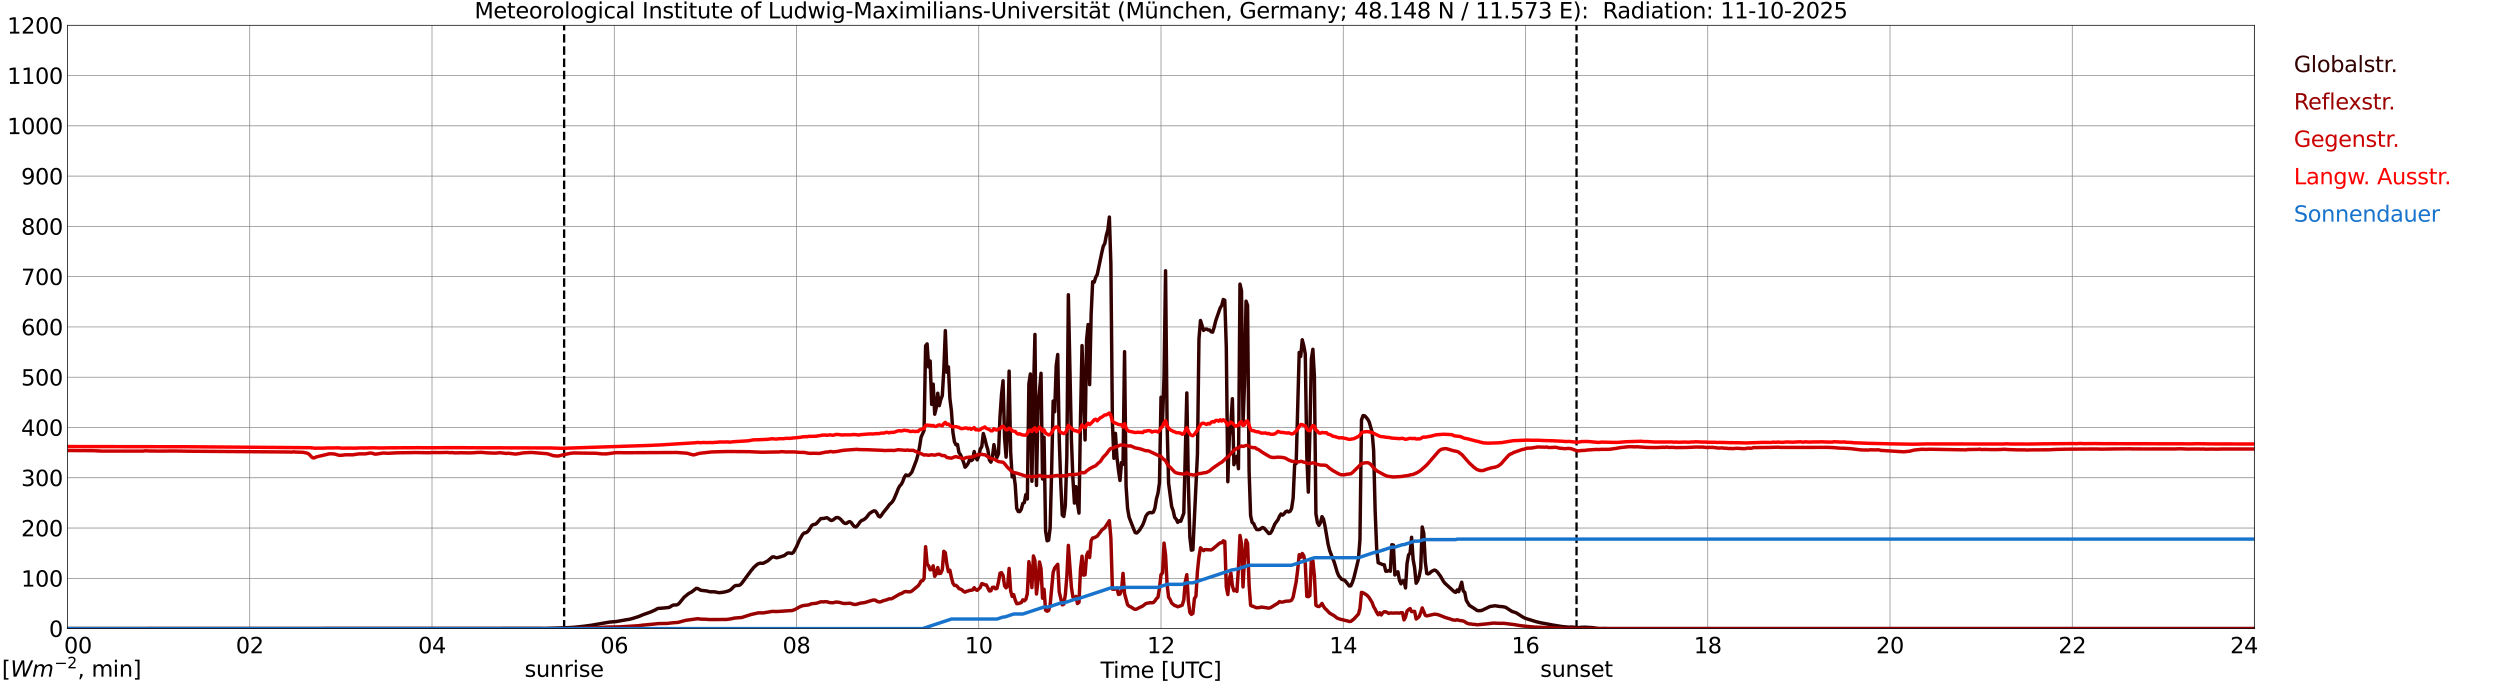 <?xml version="1.0" encoding="utf-8" standalone="no"?>
<!DOCTYPE svg PUBLIC "-//W3C//DTD SVG 1.1//EN"
  "http://www.w3.org/Graphics/SVG/1.1/DTD/svg11.dtd">
<svg xmlns:xlink="http://www.w3.org/1999/xlink" width="1085.4pt" height="296.64pt" viewBox="0 0 1085.4 296.64" xmlns="http://www.w3.org/2000/svg" version="1.1">
 <defs>
  <style type="text/css">*{stroke-linejoin: round; stroke-linecap: butt}</style>
 </defs>
 <g id="figure_1">
  <g id="patch_1">
   <path d="M 0 296.64 
L 1085.4 296.64 
L 1085.4 0 
L 0 0 
z
" style="fill: #ffffff"/>
  </g>
  <g id="axes_1">
   <g id="patch_2">
    <path d="M 29.306 272.909 
L 978.814 272.909 
L 978.814 10.976 
L 29.306 10.976 
z
" style="fill: #ffffff"/>
   </g>
   <g id="patch_3">
    <path d="M 978.814 272.909 
L 978.814 272.909 
L 978.814 10.976 
L 978.814 10.976 
z
" clip-path="url(#p6b42cea67e)" style="fill: #d3d3d3; opacity: 0.25; stroke: #d3d3d3; stroke-linejoin: miter"/>
   </g>
   <g id="matplotlib.axis_1">
    <g id="xtick_1">
     <g id="line2d_1">
      <path d="M 29.306 272.909 
L 29.306 10.976 
" clip-path="url(#p6b42cea67e)" style="fill: none; stroke: #808080; stroke-width: 0.3; stroke-linecap: square"/>
     </g>
     <g id="line2d_2"/>
     <g id="text_1">
      <!--    00 -->
      <g transform="translate(18.733 283.627) scale(0.095 -0.095)">
       <defs>
        <path id="DejaVuSans-20" transform="scale(0.016)"/>
        <path id="DejaVuSans-30" d="M 2034 4250 
Q 1547 4250 1301 3770 
Q 1056 3291 1056 2328 
Q 1056 1369 1301 889 
Q 1547 409 2034 409 
Q 2525 409 2770 889 
Q 3016 1369 3016 2328 
Q 3016 3291 2770 3770 
Q 2525 4250 2034 4250 
z
M 2034 4750 
Q 2819 4750 3233 4129 
Q 3647 3509 3647 2328 
Q 3647 1150 3233 529 
Q 2819 -91 2034 -91 
Q 1250 -91 836 529 
Q 422 1150 422 2328 
Q 422 3509 836 4129 
Q 1250 4750 2034 4750 
z
" transform="scale(0.016)"/>
       </defs>
       <use xlink:href="#DejaVuSans-20"/>
       <use xlink:href="#DejaVuSans-20" transform="translate(31.787 0)"/>
       <use xlink:href="#DejaVuSans-20" transform="translate(63.574 0)"/>
       <use xlink:href="#DejaVuSans-30" transform="translate(95.361 0)"/>
       <use xlink:href="#DejaVuSans-30" transform="translate(158.984 0)"/>
      </g>
     </g>
    </g>
    <g id="xtick_2">
     <g id="line2d_3">
      <path d="M 108.431 272.909 
L 108.431 10.976 
" clip-path="url(#p6b42cea67e)" style="fill: none; stroke: #808080; stroke-width: 0.3; stroke-linecap: square"/>
     </g>
     <g id="line2d_4"/>
     <g id="text_2">
      <!-- 02 -->
      <g transform="translate(102.387 283.627) scale(0.095 -0.095)">
       <defs>
        <path id="DejaVuSans-32" d="M 1228 531 
L 3431 531 
L 3431 0 
L 469 0 
L 469 531 
Q 828 903 1448 1529 
Q 2069 2156 2228 2338 
Q 2531 2678 2651 2914 
Q 2772 3150 2772 3378 
Q 2772 3750 2511 3984 
Q 2250 4219 1831 4219 
Q 1534 4219 1204 4116 
Q 875 4013 500 3803 
L 500 4441 
Q 881 4594 1212 4672 
Q 1544 4750 1819 4750 
Q 2544 4750 2975 4387 
Q 3406 4025 3406 3419 
Q 3406 3131 3298 2873 
Q 3191 2616 2906 2266 
Q 2828 2175 2409 1742 
Q 1991 1309 1228 531 
z
" transform="scale(0.016)"/>
       </defs>
       <use xlink:href="#DejaVuSans-30"/>
       <use xlink:href="#DejaVuSans-32" transform="translate(63.623 0)"/>
      </g>
     </g>
    </g>
    <g id="xtick_3">
     <g id="line2d_5">
      <path d="M 187.557 272.909 
L 187.557 10.976 
" clip-path="url(#p6b42cea67e)" style="fill: none; stroke: #808080; stroke-width: 0.3; stroke-linecap: square"/>
     </g>
     <g id="line2d_6"/>
     <g id="text_3">
      <!-- 04 -->
      <g transform="translate(181.513 283.627) scale(0.095 -0.095)">
       <defs>
        <path id="DejaVuSans-34" d="M 2419 4116 
L 825 1625 
L 2419 1625 
L 2419 4116 
z
M 2253 4666 
L 3047 4666 
L 3047 1625 
L 3713 1625 
L 3713 1100 
L 3047 1100 
L 3047 0 
L 2419 0 
L 2419 1100 
L 313 1100 
L 313 1709 
L 2253 4666 
z
" transform="scale(0.016)"/>
       </defs>
       <use xlink:href="#DejaVuSans-30"/>
       <use xlink:href="#DejaVuSans-34" transform="translate(63.623 0)"/>
      </g>
     </g>
    </g>
    <g id="xtick_4">
     <g id="line2d_7">
      <path d="M 266.683 272.909 
L 266.683 10.976 
" clip-path="url(#p6b42cea67e)" style="fill: none; stroke: #808080; stroke-width: 0.3; stroke-linecap: square"/>
     </g>
     <g id="line2d_8"/>
     <g id="text_4">
      <!-- 06 -->
      <g transform="translate(260.638 283.627) scale(0.095 -0.095)">
       <defs>
        <path id="DejaVuSans-36" d="M 2113 2584 
Q 1688 2584 1439 2293 
Q 1191 2003 1191 1497 
Q 1191 994 1439 701 
Q 1688 409 2113 409 
Q 2538 409 2786 701 
Q 3034 994 3034 1497 
Q 3034 2003 2786 2293 
Q 2538 2584 2113 2584 
z
M 3366 4563 
L 3366 3988 
Q 3128 4100 2886 4159 
Q 2644 4219 2406 4219 
Q 1781 4219 1451 3797 
Q 1122 3375 1075 2522 
Q 1259 2794 1537 2939 
Q 1816 3084 2150 3084 
Q 2853 3084 3261 2657 
Q 3669 2231 3669 1497 
Q 3669 778 3244 343 
Q 2819 -91 2113 -91 
Q 1303 -91 875 529 
Q 447 1150 447 2328 
Q 447 3434 972 4092 
Q 1497 4750 2381 4750 
Q 2619 4750 2861 4703 
Q 3103 4656 3366 4563 
z
" transform="scale(0.016)"/>
       </defs>
       <use xlink:href="#DejaVuSans-30"/>
       <use xlink:href="#DejaVuSans-36" transform="translate(63.623 0)"/>
      </g>
     </g>
    </g>
    <g id="xtick_5">
     <g id="line2d_9">
      <path d="M 345.808 272.909 
L 345.808 10.976 
" clip-path="url(#p6b42cea67e)" style="fill: none; stroke: #808080; stroke-width: 0.3; stroke-linecap: square"/>
     </g>
     <g id="line2d_10"/>
     <g id="text_5">
      <!-- 08 -->
      <g transform="translate(339.764 283.627) scale(0.095 -0.095)">
       <defs>
        <path id="DejaVuSans-38" d="M 2034 2216 
Q 1584 2216 1326 1975 
Q 1069 1734 1069 1313 
Q 1069 891 1326 650 
Q 1584 409 2034 409 
Q 2484 409 2743 651 
Q 3003 894 3003 1313 
Q 3003 1734 2745 1975 
Q 2488 2216 2034 2216 
z
M 1403 2484 
Q 997 2584 770 2862 
Q 544 3141 544 3541 
Q 544 4100 942 4425 
Q 1341 4750 2034 4750 
Q 2731 4750 3128 4425 
Q 3525 4100 3525 3541 
Q 3525 3141 3298 2862 
Q 3072 2584 2669 2484 
Q 3125 2378 3379 2068 
Q 3634 1759 3634 1313 
Q 3634 634 3220 271 
Q 2806 -91 2034 -91 
Q 1263 -91 848 271 
Q 434 634 434 1313 
Q 434 1759 690 2068 
Q 947 2378 1403 2484 
z
M 1172 3481 
Q 1172 3119 1398 2916 
Q 1625 2713 2034 2713 
Q 2441 2713 2670 2916 
Q 2900 3119 2900 3481 
Q 2900 3844 2670 4047 
Q 2441 4250 2034 4250 
Q 1625 4250 1398 4047 
Q 1172 3844 1172 3481 
z
" transform="scale(0.016)"/>
       </defs>
       <use xlink:href="#DejaVuSans-30"/>
       <use xlink:href="#DejaVuSans-38" transform="translate(63.623 0)"/>
      </g>
     </g>
    </g>
    <g id="xtick_6">
     <g id="line2d_11">
      <path d="M 424.934 272.909 
L 424.934 10.976 
" clip-path="url(#p6b42cea67e)" style="fill: none; stroke: #808080; stroke-width: 0.3; stroke-linecap: square"/>
     </g>
     <g id="line2d_12"/>
     <g id="text_6">
      <!-- 10 -->
      <g transform="translate(418.89 283.627) scale(0.095 -0.095)">
       <defs>
        <path id="DejaVuSans-31" d="M 794 531 
L 1825 531 
L 1825 4091 
L 703 3866 
L 703 4441 
L 1819 4666 
L 2450 4666 
L 2450 531 
L 3481 531 
L 3481 0 
L 794 0 
L 794 531 
z
" transform="scale(0.016)"/>
       </defs>
       <use xlink:href="#DejaVuSans-31"/>
       <use xlink:href="#DejaVuSans-30" transform="translate(63.623 0)"/>
      </g>
     </g>
    </g>
    <g id="xtick_7">
     <g id="line2d_13">
      <path d="M 504.06 272.909 
L 504.06 10.976 
" clip-path="url(#p6b42cea67e)" style="fill: none; stroke: #808080; stroke-width: 0.3; stroke-linecap: square"/>
     </g>
     <g id="line2d_14"/>
     <g id="text_7">
      <!-- 12 -->
      <g transform="translate(498.015 283.627) scale(0.095 -0.095)">
       <use xlink:href="#DejaVuSans-31"/>
       <use xlink:href="#DejaVuSans-32" transform="translate(63.623 0)"/>
      </g>
     </g>
    </g>
    <g id="xtick_8">
     <g id="line2d_15">
      <path d="M 583.185 272.909 
L 583.185 10.976 
" clip-path="url(#p6b42cea67e)" style="fill: none; stroke: #808080; stroke-width: 0.3; stroke-linecap: square"/>
     </g>
     <g id="line2d_16"/>
     <g id="text_8">
      <!-- 14 -->
      <g transform="translate(577.141 283.627) scale(0.095 -0.095)">
       <use xlink:href="#DejaVuSans-31"/>
       <use xlink:href="#DejaVuSans-34" transform="translate(63.623 0)"/>
      </g>
     </g>
    </g>
    <g id="xtick_9">
     <g id="line2d_17">
      <path d="M 662.311 272.909 
L 662.311 10.976 
" clip-path="url(#p6b42cea67e)" style="fill: none; stroke: #808080; stroke-width: 0.3; stroke-linecap: square"/>
     </g>
     <g id="line2d_18"/>
     <g id="text_9">
      <!-- 16 -->
      <g transform="translate(656.267 283.627) scale(0.095 -0.095)">
       <use xlink:href="#DejaVuSans-31"/>
       <use xlink:href="#DejaVuSans-36" transform="translate(63.623 0)"/>
      </g>
     </g>
    </g>
    <g id="xtick_10">
     <g id="line2d_19">
      <path d="M 741.437 272.909 
L 741.437 10.976 
" clip-path="url(#p6b42cea67e)" style="fill: none; stroke: #808080; stroke-width: 0.3; stroke-linecap: square"/>
     </g>
     <g id="line2d_20"/>
     <g id="text_10">
      <!-- 18 -->
      <g transform="translate(735.392 283.627) scale(0.095 -0.095)">
       <use xlink:href="#DejaVuSans-31"/>
       <use xlink:href="#DejaVuSans-38" transform="translate(63.623 0)"/>
      </g>
     </g>
    </g>
    <g id="xtick_11">
     <g id="line2d_21">
      <path d="M 820.562 272.909 
L 820.562 10.976 
" clip-path="url(#p6b42cea67e)" style="fill: none; stroke: #808080; stroke-width: 0.3; stroke-linecap: square"/>
     </g>
     <g id="line2d_22"/>
     <g id="text_11">
      <!-- 20 -->
      <g transform="translate(814.518 283.627) scale(0.095 -0.095)">
       <use xlink:href="#DejaVuSans-32"/>
       <use xlink:href="#DejaVuSans-30" transform="translate(63.623 0)"/>
      </g>
     </g>
    </g>
    <g id="xtick_12">
     <g id="line2d_23">
      <path d="M 899.688 272.909 
L 899.688 10.976 
" clip-path="url(#p6b42cea67e)" style="fill: none; stroke: #808080; stroke-width: 0.3; stroke-linecap: square"/>
     </g>
     <g id="line2d_24"/>
     <g id="text_12">
      <!-- 22 -->
      <g transform="translate(893.644 283.627) scale(0.095 -0.095)">
       <use xlink:href="#DejaVuSans-32"/>
       <use xlink:href="#DejaVuSans-32" transform="translate(63.623 0)"/>
      </g>
     </g>
    </g>
    <g id="xtick_13">
     <g id="line2d_25">
      <path d="M 978.814 272.909 
L 978.814 10.976 
" clip-path="url(#p6b42cea67e)" style="fill: none; stroke: #808080; stroke-width: 0.3; stroke-linecap: square"/>
     </g>
     <g id="line2d_26"/>
     <g id="text_13">
      <!-- 24    -->
      <g transform="translate(968.241 283.627) scale(0.095 -0.095)">
       <use xlink:href="#DejaVuSans-32"/>
       <use xlink:href="#DejaVuSans-34" transform="translate(63.623 0)"/>
       <use xlink:href="#DejaVuSans-20" transform="translate(127.246 0)"/>
       <use xlink:href="#DejaVuSans-20" transform="translate(159.033 0)"/>
       <use xlink:href="#DejaVuSans-20" transform="translate(190.82 0)"/>
      </g>
     </g>
    </g>
    <g id="text_14">
     <!-- Time [UTC] -->
     <g transform="translate(477.806 294.322) scale(0.095 -0.095)">
      <defs>
       <path id="DejaVuSans-54" d="M -19 4666 
L 3928 4666 
L 3928 4134 
L 2272 4134 
L 2272 0 
L 1638 0 
L 1638 4134 
L -19 4134 
L -19 4666 
z
" transform="scale(0.016)"/>
       <path id="DejaVuSans-69" d="M 603 3500 
L 1178 3500 
L 1178 0 
L 603 0 
L 603 3500 
z
M 603 4863 
L 1178 4863 
L 1178 4134 
L 603 4134 
L 603 4863 
z
" transform="scale(0.016)"/>
       <path id="DejaVuSans-6d" d="M 3328 2828 
Q 3544 3216 3844 3400 
Q 4144 3584 4550 3584 
Q 5097 3584 5394 3201 
Q 5691 2819 5691 2113 
L 5691 0 
L 5113 0 
L 5113 2094 
Q 5113 2597 4934 2840 
Q 4756 3084 4391 3084 
Q 3944 3084 3684 2787 
Q 3425 2491 3425 1978 
L 3425 0 
L 2847 0 
L 2847 2094 
Q 2847 2600 2669 2842 
Q 2491 3084 2119 3084 
Q 1678 3084 1418 2786 
Q 1159 2488 1159 1978 
L 1159 0 
L 581 0 
L 581 3500 
L 1159 3500 
L 1159 2956 
Q 1356 3278 1631 3431 
Q 1906 3584 2284 3584 
Q 2666 3584 2933 3390 
Q 3200 3197 3328 2828 
z
" transform="scale(0.016)"/>
       <path id="DejaVuSans-65" d="M 3597 1894 
L 3597 1613 
L 953 1613 
Q 991 1019 1311 708 
Q 1631 397 2203 397 
Q 2534 397 2845 478 
Q 3156 559 3463 722 
L 3463 178 
Q 3153 47 2828 -22 
Q 2503 -91 2169 -91 
Q 1331 -91 842 396 
Q 353 884 353 1716 
Q 353 2575 817 3079 
Q 1281 3584 2069 3584 
Q 2775 3584 3186 3129 
Q 3597 2675 3597 1894 
z
M 3022 2063 
Q 3016 2534 2758 2815 
Q 2500 3097 2075 3097 
Q 1594 3097 1305 2825 
Q 1016 2553 972 2059 
L 3022 2063 
z
" transform="scale(0.016)"/>
       <path id="DejaVuSans-5b" d="M 550 4863 
L 1875 4863 
L 1875 4416 
L 1125 4416 
L 1125 -397 
L 1875 -397 
L 1875 -844 
L 550 -844 
L 550 4863 
z
" transform="scale(0.016)"/>
       <path id="DejaVuSans-55" d="M 556 4666 
L 1191 4666 
L 1191 1831 
Q 1191 1081 1462 751 
Q 1734 422 2344 422 
Q 2950 422 3222 751 
Q 3494 1081 3494 1831 
L 3494 4666 
L 4128 4666 
L 4128 1753 
Q 4128 841 3676 375 
Q 3225 -91 2344 -91 
Q 1459 -91 1007 375 
Q 556 841 556 1753 
L 556 4666 
z
" transform="scale(0.016)"/>
       <path id="DejaVuSans-43" d="M 4122 4306 
L 4122 3641 
Q 3803 3938 3442 4084 
Q 3081 4231 2675 4231 
Q 1875 4231 1450 3742 
Q 1025 3253 1025 2328 
Q 1025 1406 1450 917 
Q 1875 428 2675 428 
Q 3081 428 3442 575 
Q 3803 722 4122 1019 
L 4122 359 
Q 3791 134 3420 21 
Q 3050 -91 2638 -91 
Q 1578 -91 968 557 
Q 359 1206 359 2328 
Q 359 3453 968 4101 
Q 1578 4750 2638 4750 
Q 3056 4750 3426 4639 
Q 3797 4528 4122 4306 
z
" transform="scale(0.016)"/>
       <path id="DejaVuSans-5d" d="M 1947 4863 
L 1947 -844 
L 622 -844 
L 622 -397 
L 1369 -397 
L 1369 4416 
L 622 4416 
L 622 4863 
L 1947 4863 
z
" transform="scale(0.016)"/>
      </defs>
      <use xlink:href="#DejaVuSans-54"/>
      <use xlink:href="#DejaVuSans-69" transform="translate(57.959 0)"/>
      <use xlink:href="#DejaVuSans-6d" transform="translate(85.742 0)"/>
      <use xlink:href="#DejaVuSans-65" transform="translate(183.154 0)"/>
      <use xlink:href="#DejaVuSans-20" transform="translate(244.678 0)"/>
      <use xlink:href="#DejaVuSans-5b" transform="translate(276.465 0)"/>
      <use xlink:href="#DejaVuSans-55" transform="translate(315.479 0)"/>
      <use xlink:href="#DejaVuSans-54" transform="translate(388.672 0)"/>
      <use xlink:href="#DejaVuSans-43" transform="translate(443.881 0)"/>
      <use xlink:href="#DejaVuSans-5d" transform="translate(513.705 0)"/>
     </g>
    </g>
   </g>
   <g id="matplotlib.axis_2">
    <g id="ytick_1">
     <g id="line2d_27">
      <path d="M 29.306 272.909 
L 978.814 272.909 
" clip-path="url(#p6b42cea67e)" style="fill: none; stroke: #808080; stroke-width: 0.3; stroke-linecap: square"/>
     </g>
     <g id="line2d_28"/>
     <g id="text_15">
      <!-- 0 -->
      <g transform="translate(21.261 276.518) scale(0.095 -0.095)">
       <use xlink:href="#DejaVuSans-30"/>
      </g>
     </g>
    </g>
    <g id="ytick_2">
     <g id="line2d_29">
      <path d="M 29.306 251.081 
L 978.814 251.081 
" clip-path="url(#p6b42cea67e)" style="fill: none; stroke: #808080; stroke-width: 0.3; stroke-linecap: square"/>
     </g>
     <g id="line2d_30"/>
     <g id="text_16">
      <!-- 100 -->
      <g transform="translate(9.173 254.69) scale(0.095 -0.095)">
       <use xlink:href="#DejaVuSans-31"/>
       <use xlink:href="#DejaVuSans-30" transform="translate(63.623 0)"/>
       <use xlink:href="#DejaVuSans-30" transform="translate(127.246 0)"/>
      </g>
     </g>
    </g>
    <g id="ytick_3">
     <g id="line2d_31">
      <path d="M 29.306 229.253 
L 978.814 229.253 
" clip-path="url(#p6b42cea67e)" style="fill: none; stroke: #808080; stroke-width: 0.3; stroke-linecap: square"/>
     </g>
     <g id="line2d_32"/>
     <g id="text_17">
      <!-- 200 -->
      <g transform="translate(9.173 232.863) scale(0.095 -0.095)">
       <use xlink:href="#DejaVuSans-32"/>
       <use xlink:href="#DejaVuSans-30" transform="translate(63.623 0)"/>
       <use xlink:href="#DejaVuSans-30" transform="translate(127.246 0)"/>
      </g>
     </g>
    </g>
    <g id="ytick_4">
     <g id="line2d_33">
      <path d="M 29.306 207.426 
L 978.814 207.426 
" clip-path="url(#p6b42cea67e)" style="fill: none; stroke: #808080; stroke-width: 0.3; stroke-linecap: square"/>
     </g>
     <g id="line2d_34"/>
     <g id="text_18">
      <!-- 300 -->
      <g transform="translate(9.173 211.035) scale(0.095 -0.095)">
       <defs>
        <path id="DejaVuSans-33" d="M 2597 2516 
Q 3050 2419 3304 2112 
Q 3559 1806 3559 1356 
Q 3559 666 3084 287 
Q 2609 -91 1734 -91 
Q 1441 -91 1130 -33 
Q 819 25 488 141 
L 488 750 
Q 750 597 1062 519 
Q 1375 441 1716 441 
Q 2309 441 2620 675 
Q 2931 909 2931 1356 
Q 2931 1769 2642 2001 
Q 2353 2234 1838 2234 
L 1294 2234 
L 1294 2753 
L 1863 2753 
Q 2328 2753 2575 2939 
Q 2822 3125 2822 3475 
Q 2822 3834 2567 4026 
Q 2313 4219 1838 4219 
Q 1578 4219 1281 4162 
Q 984 4106 628 3988 
L 628 4550 
Q 988 4650 1302 4700 
Q 1616 4750 1894 4750 
Q 2613 4750 3031 4423 
Q 3450 4097 3450 3541 
Q 3450 3153 3228 2886 
Q 3006 2619 2597 2516 
z
" transform="scale(0.016)"/>
       </defs>
       <use xlink:href="#DejaVuSans-33"/>
       <use xlink:href="#DejaVuSans-30" transform="translate(63.623 0)"/>
       <use xlink:href="#DejaVuSans-30" transform="translate(127.246 0)"/>
      </g>
     </g>
    </g>
    <g id="ytick_5">
     <g id="line2d_35">
      <path d="M 29.306 185.598 
L 978.814 185.598 
" clip-path="url(#p6b42cea67e)" style="fill: none; stroke: #808080; stroke-width: 0.3; stroke-linecap: square"/>
     </g>
     <g id="line2d_36"/>
     <g id="text_19">
      <!-- 400 -->
      <g transform="translate(9.173 189.207) scale(0.095 -0.095)">
       <use xlink:href="#DejaVuSans-34"/>
       <use xlink:href="#DejaVuSans-30" transform="translate(63.623 0)"/>
       <use xlink:href="#DejaVuSans-30" transform="translate(127.246 0)"/>
      </g>
     </g>
    </g>
    <g id="ytick_6">
     <g id="line2d_37">
      <path d="M 29.306 163.77 
L 978.814 163.77 
" clip-path="url(#p6b42cea67e)" style="fill: none; stroke: #808080; stroke-width: 0.3; stroke-linecap: square"/>
     </g>
     <g id="line2d_38"/>
     <g id="text_20">
      <!-- 500 -->
      <g transform="translate(9.173 167.379) scale(0.095 -0.095)">
       <defs>
        <path id="DejaVuSans-35" d="M 691 4666 
L 3169 4666 
L 3169 4134 
L 1269 4134 
L 1269 2991 
Q 1406 3038 1543 3061 
Q 1681 3084 1819 3084 
Q 2600 3084 3056 2656 
Q 3513 2228 3513 1497 
Q 3513 744 3044 326 
Q 2575 -91 1722 -91 
Q 1428 -91 1123 -41 
Q 819 9 494 109 
L 494 744 
Q 775 591 1075 516 
Q 1375 441 1709 441 
Q 2250 441 2565 725 
Q 2881 1009 2881 1497 
Q 2881 1984 2565 2268 
Q 2250 2553 1709 2553 
Q 1456 2553 1204 2497 
Q 953 2441 691 2322 
L 691 4666 
z
" transform="scale(0.016)"/>
       </defs>
       <use xlink:href="#DejaVuSans-35"/>
       <use xlink:href="#DejaVuSans-30" transform="translate(63.623 0)"/>
       <use xlink:href="#DejaVuSans-30" transform="translate(127.246 0)"/>
      </g>
     </g>
    </g>
    <g id="ytick_7">
     <g id="line2d_39">
      <path d="M 29.306 141.942 
L 978.814 141.942 
" clip-path="url(#p6b42cea67e)" style="fill: none; stroke: #808080; stroke-width: 0.3; stroke-linecap: square"/>
     </g>
     <g id="line2d_40"/>
     <g id="text_21">
      <!-- 600 -->
      <g transform="translate(9.173 145.551) scale(0.095 -0.095)">
       <use xlink:href="#DejaVuSans-36"/>
       <use xlink:href="#DejaVuSans-30" transform="translate(63.623 0)"/>
       <use xlink:href="#DejaVuSans-30" transform="translate(127.246 0)"/>
      </g>
     </g>
    </g>
    <g id="ytick_8">
     <g id="line2d_41">
      <path d="M 29.306 120.114 
L 978.814 120.114 
" clip-path="url(#p6b42cea67e)" style="fill: none; stroke: #808080; stroke-width: 0.3; stroke-linecap: square"/>
     </g>
     <g id="line2d_42"/>
     <g id="text_22">
      <!-- 700 -->
      <g transform="translate(9.173 123.724) scale(0.095 -0.095)">
       <defs>
        <path id="DejaVuSans-37" d="M 525 4666 
L 3525 4666 
L 3525 4397 
L 1831 0 
L 1172 0 
L 2766 4134 
L 525 4134 
L 525 4666 
z
" transform="scale(0.016)"/>
       </defs>
       <use xlink:href="#DejaVuSans-37"/>
       <use xlink:href="#DejaVuSans-30" transform="translate(63.623 0)"/>
       <use xlink:href="#DejaVuSans-30" transform="translate(127.246 0)"/>
      </g>
     </g>
    </g>
    <g id="ytick_9">
     <g id="line2d_43">
      <path d="M 29.306 98.287 
L 978.814 98.287 
" clip-path="url(#p6b42cea67e)" style="fill: none; stroke: #808080; stroke-width: 0.3; stroke-linecap: square"/>
     </g>
     <g id="line2d_44"/>
     <g id="text_23">
      <!-- 800 -->
      <g transform="translate(9.173 101.896) scale(0.095 -0.095)">
       <use xlink:href="#DejaVuSans-38"/>
       <use xlink:href="#DejaVuSans-30" transform="translate(63.623 0)"/>
       <use xlink:href="#DejaVuSans-30" transform="translate(127.246 0)"/>
      </g>
     </g>
    </g>
    <g id="ytick_10">
     <g id="line2d_45">
      <path d="M 29.306 76.459 
L 978.814 76.459 
" clip-path="url(#p6b42cea67e)" style="fill: none; stroke: #808080; stroke-width: 0.3; stroke-linecap: square"/>
     </g>
     <g id="line2d_46"/>
     <g id="text_24">
      <!-- 900 -->
      <g transform="translate(9.173 80.068) scale(0.095 -0.095)">
       <defs>
        <path id="DejaVuSans-39" d="M 703 97 
L 703 672 
Q 941 559 1184 500 
Q 1428 441 1663 441 
Q 2288 441 2617 861 
Q 2947 1281 2994 2138 
Q 2813 1869 2534 1725 
Q 2256 1581 1919 1581 
Q 1219 1581 811 2004 
Q 403 2428 403 3163 
Q 403 3881 828 4315 
Q 1253 4750 1959 4750 
Q 2769 4750 3195 4129 
Q 3622 3509 3622 2328 
Q 3622 1225 3098 567 
Q 2575 -91 1691 -91 
Q 1453 -91 1209 -44 
Q 966 3 703 97 
z
M 1959 2075 
Q 2384 2075 2632 2365 
Q 2881 2656 2881 3163 
Q 2881 3666 2632 3958 
Q 2384 4250 1959 4250 
Q 1534 4250 1286 3958 
Q 1038 3666 1038 3163 
Q 1038 2656 1286 2365 
Q 1534 2075 1959 2075 
z
" transform="scale(0.016)"/>
       </defs>
       <use xlink:href="#DejaVuSans-39"/>
       <use xlink:href="#DejaVuSans-30" transform="translate(63.623 0)"/>
       <use xlink:href="#DejaVuSans-30" transform="translate(127.246 0)"/>
      </g>
     </g>
    </g>
    <g id="ytick_11">
     <g id="line2d_47">
      <path d="M 29.306 54.631 
L 978.814 54.631 
" clip-path="url(#p6b42cea67e)" style="fill: none; stroke: #808080; stroke-width: 0.3; stroke-linecap: square"/>
     </g>
     <g id="line2d_48"/>
     <g id="text_25">
      <!-- 1000 -->
      <g transform="translate(3.128 58.24) scale(0.095 -0.095)">
       <use xlink:href="#DejaVuSans-31"/>
       <use xlink:href="#DejaVuSans-30" transform="translate(63.623 0)"/>
       <use xlink:href="#DejaVuSans-30" transform="translate(127.246 0)"/>
       <use xlink:href="#DejaVuSans-30" transform="translate(190.869 0)"/>
      </g>
     </g>
    </g>
    <g id="ytick_12">
     <g id="line2d_49">
      <path d="M 29.306 32.803 
L 978.814 32.803 
" clip-path="url(#p6b42cea67e)" style="fill: none; stroke: #808080; stroke-width: 0.3; stroke-linecap: square"/>
     </g>
     <g id="line2d_50"/>
     <g id="text_26">
      <!-- 1100 -->
      <g transform="translate(3.128 36.413) scale(0.095 -0.095)">
       <use xlink:href="#DejaVuSans-31"/>
       <use xlink:href="#DejaVuSans-31" transform="translate(63.623 0)"/>
       <use xlink:href="#DejaVuSans-30" transform="translate(127.246 0)"/>
       <use xlink:href="#DejaVuSans-30" transform="translate(190.869 0)"/>
      </g>
     </g>
    </g>
    <g id="ytick_13">
     <g id="line2d_51">
      <path d="M 29.306 10.976 
L 978.814 10.976 
" clip-path="url(#p6b42cea67e)" style="fill: none; stroke: #808080; stroke-width: 0.3; stroke-linecap: square"/>
     </g>
     <g id="line2d_52"/>
     <g id="text_27">
      <!-- 1200 -->
      <g transform="translate(3.128 14.585) scale(0.095 -0.095)">
       <use xlink:href="#DejaVuSans-31"/>
       <use xlink:href="#DejaVuSans-32" transform="translate(63.623 0)"/>
       <use xlink:href="#DejaVuSans-30" transform="translate(127.246 0)"/>
       <use xlink:href="#DejaVuSans-30" transform="translate(190.869 0)"/>
      </g>
     </g>
    </g>
   </g>
   <g id="line2d_53">
    <path d="M 244.923 272.909 
L 244.923 10.976 
" clip-path="url(#p6b42cea67e)" style="fill: none; stroke-dasharray: 3.7,1.6; stroke-dashoffset: 0; stroke: #000000"/>
   </g>
   <g id="line2d_54">
    <path d="M 684.466 272.909 
L 684.466 10.976 
" clip-path="url(#p6b42cea67e)" style="fill: none; stroke-dasharray: 3.7,1.6; stroke-dashoffset: 0; stroke: #000000"/>
   </g>
   <g id="line2d_55">
    <path d="M 29.306 272.909 
L 232.395 272.832 
L 234.373 272.815 
L 236.351 272.87 
L 246.901 272.488 
L 248.88 272.381 
L 253.495 271.892 
L 256.792 271.455 
L 259.43 270.986 
L 264.705 270.08 
L 267.342 269.879 
L 271.958 269.065 
L 273.277 268.866 
L 274.595 268.521 
L 275.914 268.105 
L 277.233 267.707 
L 279.211 266.873 
L 282.508 265.695 
L 284.486 264.809 
L 285.145 264.392 
L 285.805 264.138 
L 287.124 264.066 
L 288.442 263.938 
L 290.42 263.739 
L 291.08 263.414 
L 291.739 262.96 
L 292.399 262.672 
L 293.717 262.634 
L 294.377 262.381 
L 295.036 261.729 
L 297.014 259.301 
L 298.992 257.688 
L 300.311 256.983 
L 302.289 255.442 
L 302.949 255.534 
L 304.267 256.276 
L 306.905 256.584 
L 308.224 256.929 
L 309.543 256.929 
L 310.202 256.946 
L 312.18 257.326 
L 313.499 257.199 
L 314.818 256.964 
L 316.136 256.601 
L 316.796 256.313 
L 317.455 255.824 
L 318.774 254.536 
L 319.433 254.211 
L 320.752 254.157 
L 321.411 253.886 
L 322.071 253.196 
L 326.027 247.835 
L 327.346 246.259 
L 328.665 245.1 
L 329.324 244.701 
L 329.983 244.52 
L 331.302 244.574 
L 333.28 243.542 
L 335.258 241.839 
L 335.918 241.73 
L 336.577 242.02 
L 337.236 242.164 
L 338.555 241.839 
L 340.533 241.204 
L 341.852 240.154 
L 342.512 240.065 
L 343.83 240.263 
L 344.49 239.774 
L 345.808 237.364 
L 347.127 234.339 
L 348.446 232.058 
L 349.105 231.405 
L 349.765 231.314 
L 350.424 231.006 
L 351.083 230.301 
L 352.402 228.199 
L 353.062 227.747 
L 353.721 227.655 
L 354.38 227.385 
L 356.359 225.156 
L 357.677 225.065 
L 358.996 224.776 
L 359.655 225.156 
L 360.315 225.7 
L 360.974 225.99 
L 361.634 225.735 
L 362.952 224.757 
L 363.612 224.667 
L 364.271 224.92 
L 364.93 225.409 
L 366.249 226.876 
L 366.909 227.276 
L 367.568 227.204 
L 368.227 226.695 
L 368.887 226.459 
L 369.546 226.859 
L 370.206 227.8 
L 370.865 228.544 
L 371.524 228.797 
L 372.184 228.308 
L 373.502 226.479 
L 374.162 225.935 
L 374.821 225.7 
L 375.481 225.265 
L 376.14 224.685 
L 377.459 222.965 
L 378.777 222.094 
L 379.437 221.786 
L 380.096 221.913 
L 380.756 222.838 
L 381.415 224.069 
L 382.074 224.414 
L 382.734 223.652 
L 383.393 222.637 
L 385.371 220.193 
L 386.031 219.215 
L 387.349 217.946 
L 388.009 216.932 
L 389.328 213.871 
L 389.987 212.149 
L 390.646 210.955 
L 391.306 210.285 
L 391.965 208.98 
L 392.624 207.168 
L 393.284 206.19 
L 393.943 206.426 
L 394.603 206.389 
L 395.262 205.773 
L 395.921 204.904 
L 397.899 199.723 
L 398.559 197.315 
L 399.218 194.108 
L 399.878 189.832 
L 401.196 186.844 
L 401.856 150.145 
L 402.515 149.311 
L 403.175 159.346 
L 403.834 156.72 
L 404.493 175.577 
L 405.153 166.791 
L 405.812 179.833 
L 406.471 177.098 
L 407.131 170.74 
L 407.79 176.12 
L 408.45 173.494 
L 409.109 171.755 
L 409.768 160.487 
L 410.428 143.551 
L 411.087 161.611 
L 411.746 159.293 
L 412.406 173.04 
L 413.065 178.329 
L 413.725 187.767 
L 414.384 191.808 
L 415.043 193.111 
L 415.703 192.984 
L 416.362 196.553 
L 417.022 197.422 
L 418.34 200.7 
L 419 202.84 
L 419.659 202.187 
L 420.318 201.209 
L 420.978 199.541 
L 421.637 199.995 
L 422.297 199.541 
L 422.956 196.047 
L 423.615 198.546 
L 424.275 199.65 
L 424.934 197.839 
L 425.593 195.014 
L 426.253 193.873 
L 426.912 188.221 
L 427.572 190.393 
L 428.231 193.148 
L 428.89 195.302 
L 429.55 199.705 
L 430.209 200.648 
L 430.869 198.365 
L 431.528 193.039 
L 432.187 196.608 
L 432.847 198.601 
L 433.506 196.97 
L 434.165 180.848 
L 434.825 171.211 
L 435.484 165.324 
L 436.144 190.051 
L 436.803 198.474 
L 437.462 186.41 
L 438.122 161.14 
L 438.781 196.228 
L 439.44 207.041 
L 440.1 205.592 
L 440.759 210.429 
L 441.419 220.719 
L 442.078 222.076 
L 442.737 222.113 
L 443.397 221.081 
L 444.056 218.58 
L 444.716 218.2 
L 445.375 214.74 
L 446.034 216.641 
L 446.694 166.682 
L 447.353 162.353 
L 448.012 208.962 
L 448.672 171.283 
L 449.331 145.199 
L 449.991 210.754 
L 450.65 177.642 
L 451.969 162.063 
L 452.628 207.965 
L 453.287 189.815 
L 453.947 230.482 
L 454.606 234.774 
L 455.266 234.54 
L 455.925 229.249 
L 456.584 204.053 
L 457.244 174.127 
L 457.903 178.766 
L 458.563 158.802 
L 459.222 153.913 
L 459.881 190.721 
L 460.541 209.903 
L 461.2 223.615 
L 461.859 224.233 
L 462.519 219.485 
L 463.178 198.147 
L 463.838 127.972 
L 465.156 190.793 
L 465.816 207.875 
L 466.475 218.418 
L 467.134 211.298 
L 467.794 218.599 
L 468.453 222.764 
L 469.113 181.446 
L 469.772 150.036 
L 471.091 191.011 
L 471.75 147.609 
L 472.409 140.905 
L 473.069 166.99 
L 473.728 136.56 
L 474.388 122.321 
L 475.047 122.52 
L 475.706 120.383 
L 476.366 119.224 
L 478.344 109.731 
L 479.003 106.887 
L 479.663 105.71 
L 480.322 102.196 
L 480.981 99.823 
L 481.641 94.244 
L 482.3 114.603 
L 482.96 183.548 
L 483.619 198.98 
L 484.278 188.147 
L 484.938 198.529 
L 485.597 204.197 
L 486.256 208.6 
L 486.916 200.81 
L 487.575 201.606 
L 488.235 152.679 
L 488.894 211.027 
L 489.553 220.808 
L 490.213 224.558 
L 492.191 229.683 
L 492.85 231.224 
L 493.51 231.405 
L 494.169 230.825 
L 494.828 230.046 
L 496.147 227.854 
L 496.807 226.189 
L 497.466 224.141 
L 498.125 223.146 
L 498.785 222.657 
L 499.444 222.476 
L 500.103 222.637 
L 500.763 222.312 
L 501.422 220.609 
L 502.082 216.587 
L 502.741 214.196 
L 503.4 209.578 
L 504.06 172.479 
L 504.719 182.769 
L 505.379 163.694 
L 506.038 117.556 
L 506.697 183.91 
L 507.357 209.776 
L 508.675 219.885 
L 509.335 221.677 
L 509.994 224.648 
L 510.654 225.372 
L 511.313 226.804 
L 511.972 226.097 
L 512.632 226.315 
L 513.95 222.838 
L 515.269 170.596 
L 515.929 209.667 
L 516.588 233.145 
L 517.247 238.868 
L 517.907 238.687 
L 519.885 197.186 
L 520.544 147.174 
L 521.204 139.148 
L 522.522 143.442 
L 523.182 142.953 
L 523.841 142.844 
L 524.501 143.243 
L 525.16 143.278 
L 525.819 144.04 
L 526.479 144.204 
L 527.138 142.084 
L 527.797 139.329 
L 529.776 133.641 
L 530.435 132.609 
L 531.094 130.02 
L 531.754 130.363 
L 532.413 150.922 
L 533.073 209.143 
L 533.732 189.507 
L 534.391 184.072 
L 535.051 173.112 
L 535.71 201.752 
L 536.369 199.506 
L 537.029 198.057 
L 537.688 203.49 
L 538.348 123.354 
L 539.007 126.27 
L 539.666 184.29 
L 540.326 166.193 
L 540.985 130.745 
L 541.644 132.574 
L 542.304 204.542 
L 542.963 223.905 
L 543.623 226.822 
L 544.282 227.293 
L 544.941 228.832 
L 545.601 229.884 
L 546.26 229.956 
L 546.919 229.884 
L 547.579 229.341 
L 548.238 229.033 
L 548.898 229.358 
L 550.876 231.641 
L 551.535 231.515 
L 552.195 230.517 
L 553.513 227.437 
L 554.832 225.663 
L 555.491 224.141 
L 556.151 223.146 
L 556.81 223.652 
L 557.47 223.091 
L 558.129 222.22 
L 558.788 221.878 
L 559.448 222.275 
L 560.107 221.985 
L 560.766 220.736 
L 561.426 216.279 
L 562.085 201.68 
L 562.745 201.209 
L 564.063 153.024 
L 564.723 154.727 
L 565.382 147.517 
L 566.042 150.071 
L 566.701 153.731 
L 567.36 198.147 
L 568.02 213.653 
L 568.679 188.457 
L 569.338 155.851 
L 569.998 151.647 
L 570.657 163.44 
L 571.317 223.146 
L 571.976 226.931 
L 572.635 228.09 
L 573.295 227.003 
L 573.954 224.305 
L 574.613 225.409 
L 575.273 228.398 
L 576.592 236.205 
L 577.251 238.923 
L 578.57 242.365 
L 579.229 243.941 
L 580.548 248.379 
L 581.207 249.955 
L 582.526 251.548 
L 583.845 251.948 
L 585.823 254.429 
L 586.482 254.301 
L 587.142 252.853 
L 587.801 250.861 
L 589.12 245.497 
L 589.779 242.69 
L 590.439 234.25 
L 591.098 182.335 
L 591.757 180.468 
L 592.417 180.486 
L 593.076 181.121 
L 593.736 181.953 
L 594.395 183.057 
L 595.714 187.586 
L 596.373 195.538 
L 597.032 221.841 
L 597.692 238.107 
L 598.351 244.321 
L 600.329 245.135 
L 600.989 245.209 
L 601.648 247.979 
L 602.307 247.999 
L 602.967 247.672 
L 603.626 248.016 
L 604.286 236.496 
L 604.945 236.64 
L 605.604 249.627 
L 606.264 248.488 
L 606.923 248.252 
L 607.582 251.965 
L 608.242 253.486 
L 608.901 252.164 
L 609.561 252.218 
L 610.22 255.261 
L 610.879 244.629 
L 611.539 240.916 
L 612.198 240.137 
L 612.858 233.272 
L 613.517 242.854 
L 614.176 246.567 
L 614.836 253.216 
L 615.495 252.183 
L 616.154 250.136 
L 616.814 246.731 
L 617.473 228.797 
L 618.133 231.515 
L 618.792 243.85 
L 619.451 248.977 
L 620.111 249.175 
L 620.77 248.813 
L 621.429 248.143 
L 622.748 247.49 
L 623.408 247.744 
L 624.067 248.359 
L 625.386 250.153 
L 626.705 252.437 
L 627.364 253.251 
L 631.32 256.874 
L 631.98 257.199 
L 632.639 256.132 
L 633.298 256.892 
L 634.617 252.779 
L 635.276 256.584 
L 635.936 257.164 
L 636.595 260.624 
L 637.914 262.816 
L 640.552 264.501 
L 641.211 265.025 
L 641.87 265.134 
L 643.189 265.079 
L 645.167 264.156 
L 646.486 263.503 
L 647.145 263.267 
L 649.123 262.997 
L 651.102 263.305 
L 652.42 263.394 
L 653.739 263.684 
L 655.058 264.573 
L 656.377 265.424 
L 658.355 266.094 
L 660.992 267.814 
L 662.311 268.484 
L 666.927 269.916 
L 668.905 270.388 
L 674.18 271.366 
L 678.136 272.018 
L 680.774 272.271 
L 681.433 272.306 
L 682.092 272.217 
L 685.389 272.488 
L 686.708 272.343 
L 688.027 272.306 
L 691.324 272.488 
L 693.961 272.87 
L 695.28 272.904 
L 696.599 272.85 
L 697.918 272.909 
L 978.154 272.909 
L 978.154 272.909 
" clip-path="url(#p6b42cea67e)" style="fill: none; stroke: #330000; stroke-width: 1.5; stroke-linecap: square"/>
   </g>
   <g id="line2d_56">
    <path d="M 29.306 272.909 
L 250.198 272.909 
L 250.858 272.752 
L 254.155 272.649 
L 259.43 272.479 
L 262.726 272.306 
L 264.705 272.221 
L 267.342 272.186 
L 269.32 272.136 
L 277.233 271.658 
L 278.552 271.47 
L 284.486 270.888 
L 285.805 270.735 
L 289.761 270.667 
L 291.08 270.495 
L 292.399 270.359 
L 294.377 270.222 
L 297.674 269.333 
L 302.949 268.615 
L 304.267 268.803 
L 306.246 268.853 
L 308.224 268.991 
L 315.477 268.941 
L 317.455 268.665 
L 318.774 268.358 
L 322.071 268.085 
L 326.027 266.804 
L 329.324 266.068 
L 331.302 266.103 
L 333.94 265.675 
L 335.258 265.435 
L 337.236 265.505 
L 343.171 265.11 
L 343.83 265.11 
L 345.149 264.614 
L 347.127 263.503 
L 348.446 262.958 
L 351.083 262.632 
L 352.402 262.102 
L 354.38 261.932 
L 356.359 261.281 
L 357.677 261.316 
L 358.337 261.213 
L 358.996 261.266 
L 360.315 261.641 
L 361.634 261.692 
L 362.952 261.368 
L 364.271 261.486 
L 366.249 262.017 
L 367.568 261.999 
L 368.887 261.864 
L 370.865 262.427 
L 371.524 262.427 
L 372.843 262.084 
L 373.502 261.864 
L 375.481 261.606 
L 378.777 260.58 
L 379.437 260.478 
L 380.096 260.598 
L 380.756 261.043 
L 381.415 261.316 
L 382.074 261.334 
L 382.734 261.146 
L 383.393 260.838 
L 384.712 260.495 
L 386.031 259.982 
L 386.69 260 
L 387.349 259.847 
L 390.646 257.898 
L 391.306 257.728 
L 392.624 256.957 
L 393.284 256.787 
L 393.943 256.924 
L 395.262 256.924 
L 395.921 256.582 
L 398.559 254.394 
L 399.218 253.539 
L 399.878 252.24 
L 400.537 252.138 
L 401.196 251.232 
L 401.856 237.369 
L 402.515 244.821 
L 403.175 245.659 
L 403.834 247.403 
L 404.493 247.231 
L 405.153 245.659 
L 405.812 250.206 
L 406.471 249.215 
L 407.131 246.412 
L 407.79 249.027 
L 408.45 248.855 
L 409.109 247.351 
L 409.768 239.351 
L 410.428 239.966 
L 411.087 244.923 
L 411.746 248.171 
L 412.406 247.573 
L 413.065 250.754 
L 413.725 253.214 
L 414.384 254.172 
L 415.043 254.154 
L 415.703 254.718 
L 416.362 255.556 
L 417.022 255.778 
L 417.681 256.119 
L 418.34 256.769 
L 419 257.077 
L 419.659 256.719 
L 420.318 256.582 
L 420.978 256.309 
L 421.637 256.274 
L 422.297 256.119 
L 422.956 255.145 
L 423.615 256.016 
L 424.275 256.291 
L 425.593 255.043 
L 426.253 253.386 
L 426.912 253.556 
L 427.572 253.949 
L 428.231 253.949 
L 429.55 256.582 
L 430.209 256.479 
L 430.869 255.008 
L 431.528 254.923 
L 432.187 255.658 
L 432.847 255.453 
L 433.506 252.65 
L 434.165 248.855 
L 434.825 248.617 
L 435.484 249.83 
L 436.144 254.342 
L 436.803 255.213 
L 437.462 254.497 
L 438.122 246.805 
L 438.781 256.564 
L 439.44 258.941 
L 440.1 258.171 
L 440.759 260.495 
L 441.419 262.084 
L 442.078 262.052 
L 443.397 261.624 
L 444.056 260.428 
L 444.716 260.856 
L 445.375 260.24 
L 446.034 257.795 
L 446.694 243.847 
L 447.353 247.796 
L 448.012 255.095 
L 448.672 241.368 
L 449.331 243.385 
L 449.991 257.898 
L 450.65 252.343 
L 451.309 243.985 
L 451.969 246.855 
L 452.628 259.71 
L 453.287 255.864 
L 453.947 264.922 
L 454.606 265.367 
L 455.266 265.06 
L 455.925 262.65 
L 457.244 248.462 
L 457.903 246.6 
L 459.222 244.993 
L 459.881 257.025 
L 461.2 262.597 
L 461.859 262.307 
L 462.519 258.291 
L 463.178 250.256 
L 463.838 236.788 
L 465.156 254.94 
L 465.816 259.282 
L 466.475 259.71 
L 467.134 258.924 
L 467.794 262.034 
L 468.453 261.471 
L 469.113 247.06 
L 469.772 241.488 
L 470.431 249.71 
L 471.091 249.54 
L 471.75 241.147 
L 472.409 239.643 
L 473.069 242.068 
L 473.728 234.736 
L 474.388 233.575 
L 475.047 233.488 
L 476.366 232.787 
L 478.344 230.155 
L 479.663 229.096 
L 481.641 226.071 
L 482.3 233.693 
L 482.96 255.778 
L 483.619 255.829 
L 484.278 255.726 
L 484.938 255.453 
L 485.597 258.086 
L 486.256 257.915 
L 486.916 256.221 
L 487.575 248.94 
L 488.235 257.71 
L 489.553 262.547 
L 490.213 263.18 
L 490.872 263.453 
L 492.191 264.306 
L 492.85 264.564 
L 493.51 264.427 
L 494.828 263.726 
L 496.147 263.11 
L 497.466 262.034 
L 499.444 261.641 
L 500.103 261.726 
L 500.763 261.589 
L 501.422 260.888 
L 502.082 259.915 
L 502.741 259.334 
L 503.4 255.316 
L 504.06 249.47 
L 504.719 248.752 
L 505.379 235.797 
L 506.038 240.872 
L 506.697 253.589 
L 507.357 259.282 
L 508.016 260.29 
L 508.675 261.812 
L 509.994 262.905 
L 510.654 263.078 
L 511.313 263.436 
L 512.632 263.008 
L 513.291 262.717 
L 513.95 260.478 
L 514.61 252.53 
L 515.269 249.505 
L 515.929 260.941 
L 516.588 265.93 
L 517.247 266.751 
L 517.907 266.291 
L 518.566 259.88 
L 519.226 258.854 
L 519.885 247.966 
L 520.544 241.745 
L 521.204 237.829 
L 522.522 239.078 
L 523.182 238.6 
L 525.819 238.77 
L 526.479 238.395 
L 529.116 236.155 
L 529.776 235.66 
L 530.435 235.642 
L 531.094 234.804 
L 531.754 235.097 
L 532.413 254.752 
L 533.073 258.12 
L 533.732 251.334 
L 534.391 248.684 
L 535.051 254.325 
L 535.71 256.514 
L 536.369 256.086 
L 537.029 256.787 
L 537.688 246.377 
L 538.348 232.464 
L 539.007 236.018 
L 539.666 254.82 
L 540.326 242.001 
L 540.985 234.481 
L 541.644 235.915 
L 542.304 253.847 
L 542.963 262.77 
L 543.623 263.18 
L 544.282 263.298 
L 544.941 263.676 
L 545.601 263.863 
L 546.919 263.761 
L 547.579 263.556 
L 550.216 263.931 
L 550.876 264.016 
L 551.535 263.863 
L 554.832 261.864 
L 555.491 261.179 
L 556.151 261.419 
L 556.81 261.401 
L 558.129 261.043 
L 560.107 260.906 
L 560.766 260.563 
L 561.426 259.214 
L 562.745 252.581 
L 563.404 247.351 
L 564.063 240.822 
L 564.723 241.95 
L 565.382 240.292 
L 566.042 241.232 
L 566.701 244.771 
L 567.36 258.889 
L 568.02 259.077 
L 568.679 258.581 
L 569.338 242.701 
L 569.998 243.437 
L 570.657 250.121 
L 571.317 262.785 
L 571.976 263.23 
L 572.635 263.35 
L 573.295 262.872 
L 573.954 261.999 
L 574.613 263.23 
L 575.273 264.171 
L 575.932 264.769 
L 577.251 266.171 
L 579.229 267.317 
L 580.548 268.358 
L 581.867 268.838 
L 585.164 269.624 
L 585.823 269.829 
L 586.482 269.777 
L 587.801 268.768 
L 589.779 266.598 
L 590.439 264.171 
L 591.098 257.18 
L 591.757 257.35 
L 593.076 258.12 
L 593.736 258.666 
L 594.395 259.437 
L 595.714 261.571 
L 596.373 263.385 
L 597.032 264.496 
L 597.692 265.828 
L 598.351 266.889 
L 599.011 266.033 
L 599.67 266.991 
L 600.329 266.085 
L 600.989 265.59 
L 601.648 265.64 
L 602.307 265.915 
L 602.967 266.341 
L 603.626 266.103 
L 604.945 266.188 
L 606.264 266.12 
L 607.582 266.188 
L 608.242 266.018 
L 608.901 266.018 
L 609.561 269.128 
L 610.22 267.915 
L 610.879 265.3 
L 611.539 264.649 
L 612.198 264.221 
L 612.858 265.538 
L 614.176 265.435 
L 614.836 268.751 
L 615.495 268.29 
L 616.154 267.657 
L 616.814 265.983 
L 617.473 263.931 
L 618.792 267.111 
L 619.451 267.419 
L 620.77 267.094 
L 622.748 266.649 
L 624.067 266.786 
L 625.386 267.247 
L 627.364 268.05 
L 630.001 268.853 
L 630.661 269.128 
L 631.98 269.281 
L 632.639 269.058 
L 633.298 269.298 
L 635.276 269.606 
L 635.936 269.914 
L 636.595 270.427 
L 637.914 270.888 
L 638.573 270.87 
L 639.233 271.043 
L 640.552 271.11 
L 641.211 271.28 
L 645.827 270.82 
L 648.464 270.512 
L 650.442 270.615 
L 653.08 270.632 
L 654.399 270.802 
L 657.695 271.213 
L 659.674 271.573 
L 662.311 271.896 
L 666.267 272.256 
L 667.586 272.289 
L 679.455 272.837 
L 680.774 272.909 
L 681.433 272.909 
L 682.092 272.717 
L 682.752 272.909 
L 978.154 272.909 
L 978.154 272.909 
" clip-path="url(#p6b42cea67e)" style="fill: none; stroke: #990000; stroke-width: 1.5; stroke-linecap: square"/>
   </g>
   <g id="line2d_57">
    <path d="M 29.306 195.591 
L 40.515 195.669 
L 44.472 195.852 
L 62.275 195.848 
L 62.934 195.702 
L 64.912 195.796 
L 66.89 195.8 
L 68.209 195.852 
L 72.166 195.826 
L 74.144 195.809 
L 76.781 195.815 
L 82.716 195.903 
L 121.619 196.208 
L 124.257 196.219 
L 126.894 196.28 
L 127.553 196.136 
L 128.213 196.267 
L 131.51 196.363 
L 133.488 196.774 
L 134.147 197.171 
L 135.466 198.587 
L 136.125 198.849 
L 136.785 198.664 
L 137.444 198.332 
L 142.06 197.263 
L 142.719 197.055 
L 144.038 197.016 
L 145.357 197.136 
L 147.335 197.706 
L 148.654 197.62 
L 149.972 197.452 
L 153.269 197.444 
L 155.907 197.046 
L 158.544 197.068 
L 160.523 196.712 
L 161.182 196.706 
L 161.841 196.817 
L 162.501 197.105 
L 163.16 197.175 
L 166.457 196.678 
L 168.435 196.806 
L 172.391 196.595 
L 176.348 196.54 
L 178.326 196.525 
L 180.304 196.477 
L 184.92 196.553 
L 186.238 196.56 
L 188.216 196.464 
L 190.854 196.494 
L 194.151 196.424 
L 195.47 196.568 
L 196.129 196.49 
L 197.448 196.627 
L 198.767 196.616 
L 200.085 196.56 
L 202.723 196.612 
L 204.701 196.612 
L 206.679 196.496 
L 207.339 196.398 
L 207.998 196.444 
L 208.657 196.37 
L 211.295 196.599 
L 213.932 196.712 
L 215.251 196.726 
L 216.57 196.588 
L 217.229 196.562 
L 219.867 196.876 
L 220.526 196.756 
L 223.823 197.153 
L 225.801 196.867 
L 227.12 196.638 
L 229.757 196.464 
L 231.076 196.457 
L 237.67 196.998 
L 238.989 197.437 
L 240.308 197.85 
L 242.286 198.007 
L 244.264 197.5 
L 247.561 196.828 
L 248.88 196.662 
L 258.77 196.789 
L 261.408 197.068 
L 263.386 197.057 
L 267.342 196.523 
L 269.32 196.525 
L 271.298 196.566 
L 293.717 196.451 
L 298.333 196.769 
L 299.652 197.158 
L 300.971 197.5 
L 301.63 197.407 
L 303.608 196.822 
L 308.883 196.221 
L 314.818 196.051 
L 317.455 196.036 
L 325.368 196.099 
L 330.643 196.339 
L 335.918 196.25 
L 337.896 196.25 
L 339.215 196.088 
L 340.533 196.156 
L 341.193 196.237 
L 342.512 196.197 
L 345.149 196.228 
L 347.127 196.396 
L 349.105 196.416 
L 351.083 196.776 
L 351.743 196.841 
L 353.062 196.778 
L 355.699 196.852 
L 357.677 196.475 
L 358.337 196.304 
L 359.655 196.228 
L 360.315 196.038 
L 360.974 196.049 
L 361.634 196.206 
L 363.612 195.983 
L 364.93 195.717 
L 366.249 195.49 
L 372.184 195.067 
L 372.843 195.204 
L 374.162 195.211 
L 376.799 195.257 
L 379.437 195.366 
L 382.734 195.497 
L 384.053 195.608 
L 385.371 195.558 
L 387.349 195.527 
L 388.009 195.612 
L 389.987 195.252 
L 393.284 195.512 
L 393.943 195.361 
L 394.603 195.51 
L 396.581 195.514 
L 397.24 195.883 
L 397.899 196.095 
L 398.559 196.477 
L 399.218 196.632 
L 401.196 197.583 
L 401.856 197.463 
L 403.175 197.662 
L 404.493 197.426 
L 405.812 197.62 
L 407.131 197.276 
L 407.79 197.208 
L 409.109 197.832 
L 409.768 197.765 
L 410.428 197.994 
L 411.087 198.633 
L 412.406 198.83 
L 413.065 198.943 
L 414.384 198.395 
L 415.043 198.212 
L 415.703 198.476 
L 416.362 198.539 
L 417.681 199.002 
L 418.34 199.122 
L 419.659 198.594 
L 420.318 198.616 
L 420.978 198.398 
L 421.637 198.55 
L 422.956 198.035 
L 424.934 197.306 
L 425.593 197.407 
L 426.253 197.223 
L 426.912 197.396 
L 427.572 197.417 
L 429.55 198.688 
L 430.869 199.253 
L 431.528 199.284 
L 433.506 200.417 
L 435.484 200.683 
L 436.144 201.318 
L 437.462 202.96 
L 439.44 204.811 
L 440.1 205.127 
L 441.419 205.415 
L 446.034 206.913 
L 446.694 206.67 
L 448.012 207.033 
L 448.672 206.793 
L 449.331 206.758 
L 449.991 206.919 
L 451.309 206.415 
L 451.969 206.55 
L 452.628 206.982 
L 453.287 206.703 
L 453.947 206.908 
L 456.584 206.836 
L 458.563 206.465 
L 459.222 206.43 
L 459.881 206.672 
L 462.519 206.552 
L 463.178 206.524 
L 463.838 206.09 
L 465.816 206.059 
L 466.475 206.087 
L 467.134 205.908 
L 467.794 205.891 
L 468.453 205.762 
L 469.113 205.378 
L 469.772 205.136 
L 470.431 205.284 
L 471.091 205.14 
L 471.75 204.459 
L 473.069 203.51 
L 474.388 202.778 
L 475.706 202.204 
L 477.025 200.892 
L 477.685 200.417 
L 479.003 198.448 
L 480.322 197.101 
L 481.641 195.263 
L 482.3 194.676 
L 482.96 194.639 
L 484.278 193.956 
L 484.938 193.875 
L 486.256 193.288 
L 486.916 193.155 
L 487.575 193.316 
L 488.235 193.242 
L 488.894 193.499 
L 490.213 193.628 
L 490.872 193.567 
L 492.85 194.462 
L 494.828 194.822 
L 497.466 195.697 
L 498.125 195.682 
L 498.785 195.809 
L 503.4 197.968 
L 504.06 198.16 
L 504.719 199.02 
L 506.038 200.013 
L 506.697 201.344 
L 507.357 202.265 
L 508.016 202.831 
L 509.994 204.933 
L 510.654 205.286 
L 511.972 205.601 
L 513.95 205.845 
L 514.61 205.666 
L 515.269 205.262 
L 515.929 205.738 
L 516.588 206.005 
L 517.247 206.05 
L 517.907 206.247 
L 519.226 206.098 
L 519.885 205.906 
L 520.544 205.583 
L 521.204 205.594 
L 522.522 205.31 
L 523.841 205.127 
L 525.16 204.45 
L 526.479 203.298 
L 529.776 201.021 
L 530.435 200.7 
L 532.413 198.838 
L 533.073 198.494 
L 534.391 196.883 
L 535.71 195.512 
L 537.029 194.606 
L 537.688 194.538 
L 538.348 193.894 
L 539.007 193.63 
L 539.666 193.844 
L 540.985 193.397 
L 541.644 193.375 
L 542.963 194.128 
L 544.282 194.39 
L 544.941 194.314 
L 545.601 194.916 
L 546.26 195.093 
L 548.238 196.488 
L 551.535 198.43 
L 552.854 198.649 
L 554.832 198.47 
L 556.81 198.598 
L 558.129 198.924 
L 559.448 199.701 
L 560.766 200.231 
L 562.745 200.51 
L 564.063 200.486 
L 564.723 200.281 
L 565.382 200.395 
L 566.042 200.652 
L 566.701 200.753 
L 567.36 201.067 
L 568.02 201.246 
L 569.338 201.089 
L 569.998 200.947 
L 570.657 201.002 
L 571.317 201.438 
L 573.295 201.912 
L 575.273 201.971 
L 575.932 202.148 
L 577.251 203.289 
L 578.57 204.241 
L 581.207 205.719 
L 581.867 205.994 
L 582.526 206.146 
L 583.845 206.114 
L 584.504 205.933 
L 586.482 205.692 
L 587.142 205.208 
L 591.098 201.331 
L 592.417 200.954 
L 593.736 200.884 
L 594.395 201.08 
L 595.054 201.552 
L 596.373 203.104 
L 597.692 204.381 
L 600.989 206.186 
L 602.307 206.751 
L 604.945 207.083 
L 608.242 206.893 
L 611.539 206.417 
L 612.198 206.188 
L 613.517 205.972 
L 615.495 205.081 
L 616.814 204.199 
L 619.451 201.866 
L 624.726 195.787 
L 625.386 195.294 
L 626.045 194.992 
L 627.364 194.765 
L 628.023 194.811 
L 629.342 195.18 
L 630.661 195.601 
L 632.639 196.018 
L 633.298 196.28 
L 633.958 196.867 
L 634.617 197.282 
L 637.914 201.013 
L 639.892 202.857 
L 641.211 203.826 
L 642.53 204.285 
L 643.848 204.306 
L 645.827 203.597 
L 647.805 203.043 
L 649.123 202.829 
L 650.442 202.342 
L 651.761 201.349 
L 653.08 199.784 
L 655.058 197.605 
L 655.717 197.134 
L 656.377 196.955 
L 657.036 196.503 
L 660.992 195.123 
L 661.652 195.045 
L 662.97 194.597 
L 664.949 194.512 
L 667.586 194.058 
L 670.883 194.161 
L 671.542 194.058 
L 672.202 194.285 
L 673.521 194.285 
L 675.499 194.183 
L 676.817 194.538 
L 679.455 194.809 
L 680.774 194.661 
L 682.092 194.8 
L 684.73 195.737 
L 685.389 195.756 
L 686.708 195.577 
L 688.027 195.549 
L 689.346 195.363 
L 693.302 195.117 
L 693.961 195.178 
L 695.28 195.088 
L 698.577 195.088 
L 701.874 194.637 
L 703.193 194.362 
L 707.149 193.945 
L 708.468 193.94 
L 709.786 194.036 
L 710.446 193.951 
L 715.062 194.261 
L 717.699 194.3 
L 719.677 194.294 
L 722.315 194.176 
L 722.974 194.246 
L 723.633 194.067 
L 724.293 194.252 
L 726.271 194.222 
L 727.59 194.324 
L 729.568 194.3 
L 732.205 194.279 
L 736.821 194.073 
L 738.14 194.132 
L 738.799 194.082 
L 740.777 194.252 
L 741.437 194.335 
L 742.096 194.202 
L 742.756 194.263 
L 743.415 194.198 
L 746.052 194.543 
L 747.371 194.46 
L 748.031 194.473 
L 748.69 194.641 
L 749.349 194.584 
L 750.668 194.768 
L 751.327 194.661 
L 751.987 194.798 
L 753.965 194.608 
L 757.262 194.805 
L 759.24 194.506 
L 759.899 194.665 
L 760.559 194.578 
L 761.218 194.338 
L 769.131 194.244 
L 769.79 194.18 
L 771.109 194.198 
L 771.768 194.128 
L 773.087 194.252 
L 793.528 194.224 
L 796.165 194.335 
L 797.484 194.447 
L 798.803 194.576 
L 800.122 194.58 
L 803.419 194.776 
L 808.034 195.339 
L 810.012 195.377 
L 811.331 195.392 
L 811.99 195.27 
L 813.969 195.333 
L 815.287 195.291 
L 815.947 195.346 
L 816.606 195.549 
L 820.562 195.783 
L 826.497 196.162 
L 829.134 195.887 
L 831.112 195.388 
L 834.409 195.054 
L 836.388 195.117 
L 837.706 195.036 
L 853.531 195.318 
L 854.191 195.176 
L 858.806 195.102 
L 859.466 194.982 
L 860.125 195.178 
L 862.103 195.128 
L 864.082 195.187 
L 866.719 195.206 
L 869.357 195.115 
L 870.016 195.034 
L 871.994 195.187 
L 874.632 195.267 
L 875.95 195.318 
L 879.247 195.322 
L 879.907 195.396 
L 881.225 195.333 
L 889.797 195.272 
L 891.775 195.154 
L 893.094 195.104 
L 897.051 195.016 
L 910.238 194.925 
L 912.216 195.008 
L 918.81 194.892 
L 920.129 194.896 
L 924.745 194.851 
L 926.063 194.907 
L 927.382 194.892 
L 930.02 194.925 
L 939.251 194.916 
L 940.57 194.899 
L 943.867 194.923 
L 946.504 194.824 
L 949.801 194.964 
L 954.417 194.923 
L 955.735 194.968 
L 956.395 194.92 
L 957.714 195.019 
L 960.351 194.968 
L 962.989 195.008 
L 964.307 194.94 
L 978.154 194.944 
L 978.154 194.944 
" clip-path="url(#p6b42cea67e)" style="fill: none; stroke: #cc0000; stroke-width: 1.5; stroke-linecap: square"/>
   </g>
   <g id="line2d_58">
    <path d="M 29.306 193.873 
L 80.737 193.96 
L 83.375 193.975 
L 134.807 194.375 
L 136.785 194.591 
L 138.104 194.565 
L 140.082 194.569 
L 142.06 194.479 
L 144.038 194.477 
L 146.016 194.449 
L 146.676 194.416 
L 148.654 194.58 
L 151.951 194.525 
L 153.929 194.582 
L 156.566 194.462 
L 157.885 194.482 
L 159.204 194.475 
L 161.841 194.403 
L 165.138 194.495 
L 167.776 194.438 
L 169.754 194.416 
L 178.326 194.386 
L 181.623 194.364 
L 185.579 194.394 
L 189.535 194.377 
L 200.085 194.349 
L 204.701 194.397 
L 238.989 194.479 
L 243.604 194.648 
L 250.198 194.434 
L 281.849 193.388 
L 287.124 193.144 
L 288.442 193.069 
L 294.377 192.681 
L 295.696 192.611 
L 299.652 192.367 
L 301.63 192.249 
L 302.949 192.098 
L 304.267 192.205 
L 305.586 192.087 
L 306.246 192.164 
L 308.883 192.122 
L 309.543 192.164 
L 310.202 192.063 
L 311.521 192.006 
L 312.18 191.884 
L 313.499 191.913 
L 316.136 191.862 
L 316.796 191.974 
L 318.774 191.749 
L 324.708 191.395 
L 327.346 190.943 
L 329.324 190.922 
L 333.28 190.734 
L 335.258 190.474 
L 336.577 190.609 
L 337.236 190.614 
L 338.555 190.435 
L 339.874 190.489 
L 341.852 190.258 
L 342.512 190.345 
L 347.787 189.828 
L 348.446 189.64 
L 349.105 189.653 
L 349.765 189.525 
L 350.424 189.658 
L 351.083 189.429 
L 352.402 189.442 
L 354.38 189.378 
L 355.699 189.132 
L 356.359 189.101 
L 357.018 188.854 
L 357.677 188.951 
L 358.337 188.835 
L 358.996 189.027 
L 360.315 188.782 
L 361.634 189.001 
L 362.952 188.61 
L 364.271 188.673 
L 365.59 188.874 
L 366.249 188.796 
L 367.568 188.785 
L 368.887 188.789 
L 369.546 188.785 
L 370.206 188.66 
L 371.524 188.704 
L 372.843 188.885 
L 373.502 188.723 
L 376.799 188.446 
L 378.118 188.372 
L 378.777 188.431 
L 380.756 188.235 
L 381.415 188.307 
L 382.734 188.001 
L 383.393 188.038 
L 384.053 187.957 
L 384.712 187.715 
L 385.371 187.719 
L 386.031 187.953 
L 386.69 187.726 
L 388.009 187.711 
L 389.987 187.043 
L 390.646 187.025 
L 391.306 187.137 
L 392.624 186.763 
L 393.284 186.936 
L 393.943 186.905 
L 395.262 187.375 
L 396.581 187.172 
L 397.24 187.42 
L 397.899 187.228 
L 398.559 187.353 
L 399.218 186.652 
L 400.537 186.181 
L 401.196 186.08 
L 401.856 184.683 
L 402.515 184.535 
L 403.175 184.683 
L 403.834 184.626 
L 404.493 184.899 
L 405.153 184.701 
L 405.812 185.131 
L 406.471 185.107 
L 407.131 184.701 
L 407.79 184.445 
L 409.109 184.875 
L 409.768 183.891 
L 410.428 183.384 
L 411.087 184.244 
L 411.746 184.094 
L 412.406 184.757 
L 413.725 185.401 
L 414.384 185.222 
L 415.043 185.231 
L 416.362 185.582 
L 417.022 186.021 
L 417.681 186.109 
L 419 185.833 
L 419.659 185.829 
L 420.318 186.15 
L 420.978 185.901 
L 421.637 186.39 
L 422.956 185.665 
L 423.615 186.615 
L 424.275 186.563 
L 424.934 186.742 
L 425.593 186.547 
L 426.253 185.947 
L 426.912 185.744 
L 427.572 185.353 
L 428.231 185.98 
L 429.55 186.519 
L 430.209 187.049 
L 430.869 187.032 
L 431.528 186.128 
L 432.187 186.628 
L 432.847 186.678 
L 433.506 186.32 
L 434.165 186.104 
L 434.825 185.299 
L 435.484 185.056 
L 436.803 186.604 
L 437.462 186.534 
L 438.122 185.886 
L 438.781 186.176 
L 439.44 187.073 
L 440.759 187.327 
L 441.419 188.13 
L 442.078 188.481 
L 442.737 188.313 
L 443.397 188.702 
L 444.716 188.94 
L 445.375 188.926 
L 446.034 188.232 
L 446.694 186.89 
L 447.353 186.709 
L 448.012 187.361 
L 448.672 186.248 
L 449.331 185.729 
L 449.991 187.383 
L 451.309 185.493 
L 451.969 186.069 
L 452.628 187.2 
L 453.287 186.643 
L 453.947 188.069 
L 455.266 188.811 
L 455.925 188.617 
L 456.584 187.907 
L 457.244 186.504 
L 457.903 185.687 
L 458.563 185.384 
L 459.222 185.434 
L 459.881 186.953 
L 460.541 187.724 
L 461.859 188.243 
L 462.519 187.855 
L 463.178 186.735 
L 463.838 184.657 
L 464.497 185.462 
L 465.156 185.892 
L 466.475 187.012 
L 467.134 186.916 
L 467.794 187.331 
L 468.453 187.51 
L 469.113 186.309 
L 469.772 184.502 
L 470.431 185.179 
L 471.091 185.611 
L 471.75 184.491 
L 472.409 183.758 
L 473.069 184.369 
L 474.388 183.094 
L 475.047 182.241 
L 475.706 182.007 
L 476.366 182.708 
L 477.685 181.394 
L 478.344 181.123 
L 479.663 180.128 
L 480.322 180.15 
L 481.641 179.311 
L 482.3 180.477 
L 482.96 182.878 
L 483.619 183.4 
L 485.597 184.297 
L 486.916 184.434 
L 487.575 185.369 
L 488.235 183.937 
L 488.894 185.875 
L 489.553 186.857 
L 490.213 187.237 
L 491.532 187.501 
L 492.85 187.798 
L 494.169 187.652 
L 494.828 187.743 
L 495.488 187.693 
L 496.147 187.844 
L 496.807 187.167 
L 497.466 187.27 
L 498.125 187.012 
L 498.785 186.949 
L 499.444 187.065 
L 500.103 187.61 
L 500.763 187.32 
L 502.082 187.224 
L 502.741 187.56 
L 503.4 187.021 
L 504.06 185.694 
L 504.719 185.209 
L 505.379 183.603 
L 506.038 182.664 
L 506.697 184.849 
L 507.357 185.886 
L 508.016 186.617 
L 508.675 186.862 
L 509.335 187.298 
L 509.994 187.486 
L 510.654 187.82 
L 511.972 187.916 
L 512.632 188.08 
L 513.291 188.527 
L 513.95 188.3 
L 515.269 185.707 
L 515.929 187.333 
L 516.588 188.451 
L 517.247 189.023 
L 517.907 189.143 
L 518.566 188.586 
L 519.885 186.715 
L 521.204 184.402 
L 521.863 183.78 
L 522.522 183.727 
L 523.841 184.282 
L 524.501 183.852 
L 525.16 184.085 
L 525.819 183.369 
L 526.479 183.035 
L 527.138 183.234 
L 527.797 182.557 
L 528.457 182.503 
L 529.116 182.863 
L 529.776 182.258 
L 530.435 182.773 
L 531.094 182.256 
L 531.754 182.649 
L 532.413 183.52 
L 533.073 184.589 
L 534.391 183.249 
L 535.051 183.703 
L 536.369 185.028 
L 537.029 184.766 
L 537.688 184.688 
L 538.348 183.443 
L 539.007 183.018 
L 539.666 184.768 
L 540.326 184.465 
L 540.985 182.902 
L 541.644 182.806 
L 542.963 186.528 
L 543.623 186.971 
L 544.282 186.982 
L 544.941 187.311 
L 545.601 187.473 
L 546.26 187.468 
L 547.579 188.034 
L 549.557 187.984 
L 550.216 188.307 
L 550.876 188.169 
L 551.535 188.52 
L 552.854 188.538 
L 553.513 188.313 
L 554.173 187.914 
L 554.832 187.292 
L 556.151 187.754 
L 556.81 187.733 
L 558.788 188.025 
L 559.448 187.901 
L 560.766 188.396 
L 561.426 188.291 
L 562.745 187.154 
L 564.723 184.288 
L 565.382 184.354 
L 566.042 184.76 
L 566.701 184.838 
L 567.36 186.102 
L 568.02 186.929 
L 568.679 187.017 
L 569.338 185.665 
L 569.998 184.751 
L 570.657 185.043 
L 571.317 186.678 
L 571.976 187.191 
L 572.635 188.003 
L 573.295 188.09 
L 573.954 187.737 
L 574.613 187.877 
L 575.932 187.879 
L 576.592 188.501 
L 577.251 188.636 
L 577.91 188.911 
L 578.57 189.332 
L 579.889 189.64 
L 581.207 190.077 
L 581.867 190.112 
L 582.526 190.033 
L 584.504 190.43 
L 585.823 190.782 
L 587.801 190.459 
L 589.779 189.505 
L 590.439 188.9 
L 591.098 187.944 
L 591.757 187.556 
L 593.736 187.375 
L 595.714 187.785 
L 599.011 189.407 
L 599.67 189.564 
L 600.989 189.684 
L 601.648 189.843 
L 602.967 189.926 
L 604.286 190.197 
L 607.582 190.435 
L 608.901 190.282 
L 610.22 190.745 
L 612.198 190.293 
L 613.517 190.435 
L 614.176 190.289 
L 614.836 190.614 
L 615.495 190.526 
L 616.154 190.588 
L 616.814 190.396 
L 617.473 189.941 
L 618.133 189.723 
L 618.792 189.813 
L 621.429 189.326 
L 623.408 188.791 
L 626.705 188.536 
L 630.001 188.682 
L 630.661 188.826 
L 631.32 189.226 
L 633.958 189.505 
L 635.936 190.332 
L 636.595 190.371 
L 641.211 191.583 
L 641.87 191.653 
L 642.53 191.95 
L 643.189 192.022 
L 643.848 192.275 
L 645.167 192.329 
L 645.827 192.41 
L 649.783 192.284 
L 650.442 192.286 
L 651.102 192.172 
L 651.761 192.194 
L 657.036 191.325 
L 662.97 191.079 
L 664.949 191.14 
L 667.586 191.135 
L 670.224 191.262 
L 672.861 191.33 
L 674.18 191.365 
L 678.796 191.596 
L 679.455 191.696 
L 681.433 191.664 
L 684.071 191.958 
L 685.389 191.945 
L 686.708 191.69 
L 688.686 191.675 
L 690.005 191.714 
L 693.961 192.107 
L 695.28 191.934 
L 700.555 192.074 
L 702.533 192.054 
L 705.83 191.788 
L 712.424 191.574 
L 713.743 191.712 
L 715.062 191.699 
L 718.358 191.904 
L 719.677 191.891 
L 721.655 191.904 
L 724.293 191.908 
L 725.612 191.873 
L 726.93 191.987 
L 727.59 191.91 
L 728.909 192.013 
L 731.546 191.913 
L 732.865 192 
L 734.843 191.869 
L 735.502 191.91 
L 736.162 191.788 
L 738.799 191.919 
L 740.118 191.919 
L 741.437 191.995 
L 744.734 192.028 
L 745.393 192.092 
L 746.712 192.078 
L 749.349 192.126 
L 750.668 192.183 
L 755.284 192.231 
L 757.921 192.31 
L 765.174 192.076 
L 769.131 192.089 
L 769.79 191.937 
L 771.109 192.041 
L 771.768 191.93 
L 773.746 192.063 
L 775.725 191.88 
L 778.362 191.989 
L 779.681 191.893 
L 781.659 191.808 
L 782.978 191.989 
L 783.637 191.816 
L 785.615 191.939 
L 786.934 191.88 
L 789.572 191.865 
L 790.89 191.819 
L 793.528 191.928 
L 795.506 191.943 
L 796.165 191.782 
L 799.462 191.941 
L 800.781 191.873 
L 801.44 192.009 
L 804.078 192.113 
L 804.737 192.242 
L 808.034 192.338 
L 810.672 192.454 
L 820.562 192.698 
L 822.541 192.727 
L 830.453 192.858 
L 832.431 192.827 
L 837.047 192.716 
L 839.684 192.733 
L 845.619 192.744 
L 847.597 192.742 
L 854.85 192.753 
L 869.357 192.768 
L 871.335 192.681 
L 872.653 192.759 
L 880.566 192.786 
L 886.5 192.696 
L 899.688 192.587 
L 901.666 192.626 
L 902.985 192.526 
L 904.963 192.615 
L 909.579 192.572 
L 913.535 192.637 
L 915.513 192.626 
L 949.142 192.694 
L 951.12 192.725 
L 953.757 192.635 
L 959.692 192.722 
L 978.154 192.775 
L 978.154 192.775 
" clip-path="url(#p6b42cea67e)" style="fill: none; stroke: #ff0000; stroke-width: 1.5; stroke-linecap: square"/>
   </g>
   <g id="line2d_59">
    <path d="M 29.306 272.909 
L 400.537 272.909 
L 413.065 268.762 
L 432.847 268.762 
L 435.484 267.888 
L 436.144 267.888 
L 440.1 266.579 
L 444.056 266.579 
L 453.287 263.523 
L 455.266 263.523 
L 460.541 261.777 
L 461.859 261.777 
L 467.134 260.03 
L 467.794 260.03 
L 482.3 255.228 
L 486.916 255.228 
L 487.575 255.01 
L 502.741 255.01 
L 506.697 253.7 
L 513.291 253.7 
L 515.269 253.046 
L 517.907 253.046 
L 535.051 247.37 
L 535.71 247.37 
L 536.369 247.152 
L 537.029 247.152 
L 542.304 245.406 
L 560.766 245.406 
L 570.657 242.132 
L 589.779 242.132 
L 597.032 239.731 
L 597.692 239.731 
L 604.286 237.548 
L 605.604 237.548 
L 608.901 236.456 
L 609.561 236.456 
L 614.176 234.928 
L 616.154 234.928 
L 618.133 234.274 
L 631.98 234.274 
L 632.639 234.055 
L 978.154 234.055 
L 978.154 234.055 
" clip-path="url(#p6b42cea67e)" style="fill: none; stroke: #1773cc; stroke-width: 1.5; stroke-linecap: square"/>
   </g>
   <g id="patch_4">
    <path d="M 29.306 272.909 
L 29.306 10.976 
" style="fill: none; stroke: #000000; stroke-width: 0.3; stroke-linejoin: miter; stroke-linecap: square"/>
   </g>
   <g id="patch_5">
    <path d="M 978.814 272.909 
L 978.814 10.976 
" style="fill: none; stroke: #000000; stroke-width: 0.3; stroke-linejoin: miter; stroke-linecap: square"/>
   </g>
   <g id="patch_6">
    <path d="M 29.306 272.909 
L 978.814 272.909 
" style="fill: none; stroke: #000000; stroke-width: 0.3; stroke-linejoin: miter; stroke-linecap: square"/>
   </g>
   <g id="patch_7">
    <path d="M 29.306 10.976 
L 978.814 10.976 
" style="fill: none; stroke: #000000; stroke-width: 0.3; stroke-linejoin: miter; stroke-linecap: square"/>
   </g>
   <g id="text_28">
    <!-- sunrise -->
    <g transform="translate(227.759 293.863) scale(0.095 -0.095)">
     <defs>
      <path id="DejaVuSans-73" d="M 2834 3397 
L 2834 2853 
Q 2591 2978 2328 3040 
Q 2066 3103 1784 3103 
Q 1356 3103 1142 2972 
Q 928 2841 928 2578 
Q 928 2378 1081 2264 
Q 1234 2150 1697 2047 
L 1894 2003 
Q 2506 1872 2764 1633 
Q 3022 1394 3022 966 
Q 3022 478 2636 193 
Q 2250 -91 1575 -91 
Q 1294 -91 989 -36 
Q 684 19 347 128 
L 347 722 
Q 666 556 975 473 
Q 1284 391 1588 391 
Q 1994 391 2212 530 
Q 2431 669 2431 922 
Q 2431 1156 2273 1281 
Q 2116 1406 1581 1522 
L 1381 1569 
Q 847 1681 609 1914 
Q 372 2147 372 2553 
Q 372 3047 722 3315 
Q 1072 3584 1716 3584 
Q 2034 3584 2315 3537 
Q 2597 3491 2834 3397 
z
" transform="scale(0.016)"/>
      <path id="DejaVuSans-75" d="M 544 1381 
L 544 3500 
L 1119 3500 
L 1119 1403 
Q 1119 906 1312 657 
Q 1506 409 1894 409 
Q 2359 409 2629 706 
Q 2900 1003 2900 1516 
L 2900 3500 
L 3475 3500 
L 3475 0 
L 2900 0 
L 2900 538 
Q 2691 219 2414 64 
Q 2138 -91 1772 -91 
Q 1169 -91 856 284 
Q 544 659 544 1381 
z
M 1991 3584 
L 1991 3584 
z
" transform="scale(0.016)"/>
      <path id="DejaVuSans-6e" d="M 3513 2113 
L 3513 0 
L 2938 0 
L 2938 2094 
Q 2938 2591 2744 2837 
Q 2550 3084 2163 3084 
Q 1697 3084 1428 2787 
Q 1159 2491 1159 1978 
L 1159 0 
L 581 0 
L 581 3500 
L 1159 3500 
L 1159 2956 
Q 1366 3272 1645 3428 
Q 1925 3584 2291 3584 
Q 2894 3584 3203 3211 
Q 3513 2838 3513 2113 
z
" transform="scale(0.016)"/>
      <path id="DejaVuSans-72" d="M 2631 2963 
Q 2534 3019 2420 3045 
Q 2306 3072 2169 3072 
Q 1681 3072 1420 2755 
Q 1159 2438 1159 1844 
L 1159 0 
L 581 0 
L 581 3500 
L 1159 3500 
L 1159 2956 
Q 1341 3275 1631 3429 
Q 1922 3584 2338 3584 
Q 2397 3584 2469 3576 
Q 2541 3569 2628 3553 
L 2631 2963 
z
" transform="scale(0.016)"/>
     </defs>
     <use xlink:href="#DejaVuSans-73"/>
     <use xlink:href="#DejaVuSans-75" transform="translate(52.1 0)"/>
     <use xlink:href="#DejaVuSans-6e" transform="translate(115.479 0)"/>
     <use xlink:href="#DejaVuSans-72" transform="translate(178.857 0)"/>
     <use xlink:href="#DejaVuSans-69" transform="translate(219.971 0)"/>
     <use xlink:href="#DejaVuSans-73" transform="translate(247.754 0)"/>
     <use xlink:href="#DejaVuSans-65" transform="translate(299.854 0)"/>
    </g>
   </g>
   <g id="text_29">
    <!-- sunset -->
    <g transform="translate(668.712 293.863) scale(0.095 -0.095)">
     <defs>
      <path id="DejaVuSans-74" d="M 1172 4494 
L 1172 3500 
L 2356 3500 
L 2356 3053 
L 1172 3053 
L 1172 1153 
Q 1172 725 1289 603 
Q 1406 481 1766 481 
L 2356 481 
L 2356 0 
L 1766 0 
Q 1100 0 847 248 
Q 594 497 594 1153 
L 594 3053 
L 172 3053 
L 172 3500 
L 594 3500 
L 594 4494 
L 1172 4494 
z
" transform="scale(0.016)"/>
     </defs>
     <use xlink:href="#DejaVuSans-73"/>
     <use xlink:href="#DejaVuSans-75" transform="translate(52.1 0)"/>
     <use xlink:href="#DejaVuSans-6e" transform="translate(115.479 0)"/>
     <use xlink:href="#DejaVuSans-73" transform="translate(178.857 0)"/>
     <use xlink:href="#DejaVuSans-65" transform="translate(230.957 0)"/>
     <use xlink:href="#DejaVuSans-74" transform="translate(292.48 0)"/>
    </g>
   </g>
   <g id="text_30">
    <!-- [$Wm^{-2}$, min] -->
    <g transform="translate(0.821 293.863) scale(0.095 -0.095)">
     <defs>
      <path id="DejaVuSans-Oblique-57" d="M 616 4666 
L 1228 4666 
L 1453 697 
L 3213 4666 
L 3916 4666 
L 4147 697 
L 5888 4666 
L 6528 4666 
L 4453 0 
L 3659 0 
L 3444 3891 
L 1697 0 
L 903 0 
L 616 4666 
z
" transform="scale(0.016)"/>
      <path id="DejaVuSans-Oblique-6d" d="M 5747 2113 
L 5338 0 
L 4763 0 
L 5166 2094 
Q 5191 2228 5203 2325 
Q 5216 2422 5216 2491 
Q 5216 2772 5059 2928 
Q 4903 3084 4622 3084 
Q 4203 3084 3875 2770 
Q 3547 2456 3450 1953 
L 3066 0 
L 2491 0 
L 2900 2094 
Q 2925 2209 2937 2307 
Q 2950 2406 2950 2484 
Q 2950 2769 2794 2926 
Q 2638 3084 2363 3084 
Q 1938 3084 1609 2770 
Q 1281 2456 1184 1953 
L 800 0 
L 225 0 
L 909 3500 
L 1484 3500 
L 1375 2956 
Q 1609 3263 1923 3423 
Q 2238 3584 2597 3584 
Q 2978 3584 3223 3384 
Q 3469 3184 3519 2828 
Q 3781 3197 4126 3390 
Q 4472 3584 4856 3584 
Q 5306 3584 5551 3325 
Q 5797 3066 5797 2591 
Q 5797 2488 5784 2364 
Q 5772 2241 5747 2113 
z
" transform="scale(0.016)"/>
      <path id="DejaVuSans-2212" d="M 678 2272 
L 4684 2272 
L 4684 1741 
L 678 1741 
L 678 2272 
z
" transform="scale(0.016)"/>
      <path id="DejaVuSans-2c" d="M 750 794 
L 1409 794 
L 1409 256 
L 897 -744 
L 494 -744 
L 750 256 
L 750 794 
z
" transform="scale(0.016)"/>
     </defs>
     <use xlink:href="#DejaVuSans-5b" transform="translate(0 0.766)"/>
     <use xlink:href="#DejaVuSans-Oblique-57" transform="translate(39.014 0.766)"/>
     <use xlink:href="#DejaVuSans-Oblique-6d" transform="translate(137.891 0.766)"/>
     <use xlink:href="#DejaVuSans-2212" transform="translate(239.953 39.047) scale(0.7)"/>
     <use xlink:href="#DejaVuSans-32" transform="translate(298.605 39.047) scale(0.7)"/>
     <use xlink:href="#DejaVuSans-2c" transform="translate(345.875 0.766)"/>
     <use xlink:href="#DejaVuSans-20" transform="translate(377.663 0.766)"/>
     <use xlink:href="#DejaVuSans-6d" transform="translate(409.45 0.766)"/>
     <use xlink:href="#DejaVuSans-69" transform="translate(506.862 0.766)"/>
     <use xlink:href="#DejaVuSans-6e" transform="translate(534.645 0.766)"/>
     <use xlink:href="#DejaVuSans-5d" transform="translate(598.024 0.766)"/>
    </g>
   </g>
   <g id="text_31">
    <!-- Globalstr. -->
    <g style="fill: #330000" transform="translate(995.905 31.291) scale(0.095 -0.095)">
     <defs>
      <path id="DejaVuSans-47" d="M 3809 666 
L 3809 1919 
L 2778 1919 
L 2778 2438 
L 4434 2438 
L 4434 434 
Q 4069 175 3628 42 
Q 3188 -91 2688 -91 
Q 1594 -91 976 548 
Q 359 1188 359 2328 
Q 359 3472 976 4111 
Q 1594 4750 2688 4750 
Q 3144 4750 3555 4637 
Q 3966 4525 4313 4306 
L 4313 3634 
Q 3963 3931 3569 4081 
Q 3175 4231 2741 4231 
Q 1884 4231 1454 3753 
Q 1025 3275 1025 2328 
Q 1025 1384 1454 906 
Q 1884 428 2741 428 
Q 3075 428 3337 486 
Q 3600 544 3809 666 
z
" transform="scale(0.016)"/>
      <path id="DejaVuSans-6c" d="M 603 4863 
L 1178 4863 
L 1178 0 
L 603 0 
L 603 4863 
z
" transform="scale(0.016)"/>
      <path id="DejaVuSans-6f" d="M 1959 3097 
Q 1497 3097 1228 2736 
Q 959 2375 959 1747 
Q 959 1119 1226 758 
Q 1494 397 1959 397 
Q 2419 397 2687 759 
Q 2956 1122 2956 1747 
Q 2956 2369 2687 2733 
Q 2419 3097 1959 3097 
z
M 1959 3584 
Q 2709 3584 3137 3096 
Q 3566 2609 3566 1747 
Q 3566 888 3137 398 
Q 2709 -91 1959 -91 
Q 1206 -91 779 398 
Q 353 888 353 1747 
Q 353 2609 779 3096 
Q 1206 3584 1959 3584 
z
" transform="scale(0.016)"/>
      <path id="DejaVuSans-62" d="M 3116 1747 
Q 3116 2381 2855 2742 
Q 2594 3103 2138 3103 
Q 1681 3103 1420 2742 
Q 1159 2381 1159 1747 
Q 1159 1113 1420 752 
Q 1681 391 2138 391 
Q 2594 391 2855 752 
Q 3116 1113 3116 1747 
z
M 1159 2969 
Q 1341 3281 1617 3432 
Q 1894 3584 2278 3584 
Q 2916 3584 3314 3078 
Q 3713 2572 3713 1747 
Q 3713 922 3314 415 
Q 2916 -91 2278 -91 
Q 1894 -91 1617 61 
Q 1341 213 1159 525 
L 1159 0 
L 581 0 
L 581 4863 
L 1159 4863 
L 1159 2969 
z
" transform="scale(0.016)"/>
      <path id="DejaVuSans-61" d="M 2194 1759 
Q 1497 1759 1228 1600 
Q 959 1441 959 1056 
Q 959 750 1161 570 
Q 1363 391 1709 391 
Q 2188 391 2477 730 
Q 2766 1069 2766 1631 
L 2766 1759 
L 2194 1759 
z
M 3341 1997 
L 3341 0 
L 2766 0 
L 2766 531 
Q 2569 213 2275 61 
Q 1981 -91 1556 -91 
Q 1019 -91 701 211 
Q 384 513 384 1019 
Q 384 1609 779 1909 
Q 1175 2209 1959 2209 
L 2766 2209 
L 2766 2266 
Q 2766 2663 2505 2880 
Q 2244 3097 1772 3097 
Q 1472 3097 1187 3025 
Q 903 2953 641 2809 
L 641 3341 
Q 956 3463 1253 3523 
Q 1550 3584 1831 3584 
Q 2591 3584 2966 3190 
Q 3341 2797 3341 1997 
z
" transform="scale(0.016)"/>
      <path id="DejaVuSans-2e" d="M 684 794 
L 1344 794 
L 1344 0 
L 684 0 
L 684 794 
z
" transform="scale(0.016)"/>
     </defs>
     <use xlink:href="#DejaVuSans-47"/>
     <use xlink:href="#DejaVuSans-6c" transform="translate(77.49 0)"/>
     <use xlink:href="#DejaVuSans-6f" transform="translate(105.273 0)"/>
     <use xlink:href="#DejaVuSans-62" transform="translate(166.455 0)"/>
     <use xlink:href="#DejaVuSans-61" transform="translate(229.932 0)"/>
     <use xlink:href="#DejaVuSans-6c" transform="translate(291.211 0)"/>
     <use xlink:href="#DejaVuSans-73" transform="translate(318.994 0)"/>
     <use xlink:href="#DejaVuSans-74" transform="translate(371.094 0)"/>
     <use xlink:href="#DejaVuSans-72" transform="translate(410.303 0)"/>
     <use xlink:href="#DejaVuSans-2e" transform="translate(442.291 0)"/>
    </g>
   </g>
   <g id="text_32">
    <!-- Reflexstr. -->
    <g style="fill: #990000" transform="translate(995.905 47.531) scale(0.095 -0.095)">
     <defs>
      <path id="DejaVuSans-52" d="M 2841 2188 
Q 3044 2119 3236 1894 
Q 3428 1669 3622 1275 
L 4263 0 
L 3584 0 
L 2988 1197 
Q 2756 1666 2539 1819 
Q 2322 1972 1947 1972 
L 1259 1972 
L 1259 0 
L 628 0 
L 628 4666 
L 2053 4666 
Q 2853 4666 3247 4331 
Q 3641 3997 3641 3322 
Q 3641 2881 3436 2590 
Q 3231 2300 2841 2188 
z
M 1259 4147 
L 1259 2491 
L 2053 2491 
Q 2509 2491 2742 2702 
Q 2975 2913 2975 3322 
Q 2975 3731 2742 3939 
Q 2509 4147 2053 4147 
L 1259 4147 
z
" transform="scale(0.016)"/>
      <path id="DejaVuSans-66" d="M 2375 4863 
L 2375 4384 
L 1825 4384 
Q 1516 4384 1395 4259 
Q 1275 4134 1275 3809 
L 1275 3500 
L 2222 3500 
L 2222 3053 
L 1275 3053 
L 1275 0 
L 697 0 
L 697 3053 
L 147 3053 
L 147 3500 
L 697 3500 
L 697 3744 
Q 697 4328 969 4595 
Q 1241 4863 1831 4863 
L 2375 4863 
z
" transform="scale(0.016)"/>
      <path id="DejaVuSans-78" d="M 3513 3500 
L 2247 1797 
L 3578 0 
L 2900 0 
L 1881 1375 
L 863 0 
L 184 0 
L 1544 1831 
L 300 3500 
L 978 3500 
L 1906 2253 
L 2834 3500 
L 3513 3500 
z
" transform="scale(0.016)"/>
     </defs>
     <use xlink:href="#DejaVuSans-52"/>
     <use xlink:href="#DejaVuSans-65" transform="translate(64.982 0)"/>
     <use xlink:href="#DejaVuSans-66" transform="translate(126.506 0)"/>
     <use xlink:href="#DejaVuSans-6c" transform="translate(161.711 0)"/>
     <use xlink:href="#DejaVuSans-65" transform="translate(189.494 0)"/>
     <use xlink:href="#DejaVuSans-78" transform="translate(249.268 0)"/>
     <use xlink:href="#DejaVuSans-73" transform="translate(308.447 0)"/>
     <use xlink:href="#DejaVuSans-74" transform="translate(360.547 0)"/>
     <use xlink:href="#DejaVuSans-72" transform="translate(399.756 0)"/>
     <use xlink:href="#DejaVuSans-2e" transform="translate(431.744 0)"/>
    </g>
   </g>
   <g id="text_33">
    <!-- Gegenstr. -->
    <g style="fill: #cc0000" transform="translate(995.905 63.771) scale(0.095 -0.095)">
     <defs>
      <path id="DejaVuSans-67" d="M 2906 1791 
Q 2906 2416 2648 2759 
Q 2391 3103 1925 3103 
Q 1463 3103 1205 2759 
Q 947 2416 947 1791 
Q 947 1169 1205 825 
Q 1463 481 1925 481 
Q 2391 481 2648 825 
Q 2906 1169 2906 1791 
z
M 3481 434 
Q 3481 -459 3084 -895 
Q 2688 -1331 1869 -1331 
Q 1566 -1331 1297 -1286 
Q 1028 -1241 775 -1147 
L 775 -588 
Q 1028 -725 1275 -790 
Q 1522 -856 1778 -856 
Q 2344 -856 2625 -561 
Q 2906 -266 2906 331 
L 2906 616 
Q 2728 306 2450 153 
Q 2172 0 1784 0 
Q 1141 0 747 490 
Q 353 981 353 1791 
Q 353 2603 747 3093 
Q 1141 3584 1784 3584 
Q 2172 3584 2450 3431 
Q 2728 3278 2906 2969 
L 2906 3500 
L 3481 3500 
L 3481 434 
z
" transform="scale(0.016)"/>
     </defs>
     <use xlink:href="#DejaVuSans-47"/>
     <use xlink:href="#DejaVuSans-65" transform="translate(77.49 0)"/>
     <use xlink:href="#DejaVuSans-67" transform="translate(139.014 0)"/>
     <use xlink:href="#DejaVuSans-65" transform="translate(202.49 0)"/>
     <use xlink:href="#DejaVuSans-6e" transform="translate(264.014 0)"/>
     <use xlink:href="#DejaVuSans-73" transform="translate(327.393 0)"/>
     <use xlink:href="#DejaVuSans-74" transform="translate(379.492 0)"/>
     <use xlink:href="#DejaVuSans-72" transform="translate(418.701 0)"/>
     <use xlink:href="#DejaVuSans-2e" transform="translate(450.689 0)"/>
    </g>
   </g>
   <g id="text_34">
    <!-- Langw. Ausstr. -->
    <g style="fill: #ff0000" transform="translate(995.905 80.01) scale(0.095 -0.095)">
     <defs>
      <path id="DejaVuSans-4c" d="M 628 4666 
L 1259 4666 
L 1259 531 
L 3531 531 
L 3531 0 
L 628 0 
L 628 4666 
z
" transform="scale(0.016)"/>
      <path id="DejaVuSans-77" d="M 269 3500 
L 844 3500 
L 1563 769 
L 2278 3500 
L 2956 3500 
L 3675 769 
L 4391 3500 
L 4966 3500 
L 4050 0 
L 3372 0 
L 2619 2869 
L 1863 0 
L 1184 0 
L 269 3500 
z
" transform="scale(0.016)"/>
      <path id="DejaVuSans-41" d="M 2188 4044 
L 1331 1722 
L 3047 1722 
L 2188 4044 
z
M 1831 4666 
L 2547 4666 
L 4325 0 
L 3669 0 
L 3244 1197 
L 1141 1197 
L 716 0 
L 50 0 
L 1831 4666 
z
" transform="scale(0.016)"/>
     </defs>
     <use xlink:href="#DejaVuSans-4c"/>
     <use xlink:href="#DejaVuSans-61" transform="translate(55.713 0)"/>
     <use xlink:href="#DejaVuSans-6e" transform="translate(116.992 0)"/>
     <use xlink:href="#DejaVuSans-67" transform="translate(180.371 0)"/>
     <use xlink:href="#DejaVuSans-77" transform="translate(243.848 0)"/>
     <use xlink:href="#DejaVuSans-2e" transform="translate(316.51 0)"/>
     <use xlink:href="#DejaVuSans-20" transform="translate(348.297 0)"/>
     <use xlink:href="#DejaVuSans-41" transform="translate(380.084 0)"/>
     <use xlink:href="#DejaVuSans-75" transform="translate(448.492 0)"/>
     <use xlink:href="#DejaVuSans-73" transform="translate(511.871 0)"/>
     <use xlink:href="#DejaVuSans-73" transform="translate(563.971 0)"/>
     <use xlink:href="#DejaVuSans-74" transform="translate(616.07 0)"/>
     <use xlink:href="#DejaVuSans-72" transform="translate(655.279 0)"/>
     <use xlink:href="#DejaVuSans-2e" transform="translate(687.268 0)"/>
    </g>
   </g>
   <g id="text_35">
    <!-- Sonnendauer -->
    <g style="fill: #1773cc" transform="translate(995.905 96.25) scale(0.095 -0.095)">
     <defs>
      <path id="DejaVuSans-53" d="M 3425 4513 
L 3425 3897 
Q 3066 4069 2747 4153 
Q 2428 4238 2131 4238 
Q 1616 4238 1336 4038 
Q 1056 3838 1056 3469 
Q 1056 3159 1242 3001 
Q 1428 2844 1947 2747 
L 2328 2669 
Q 3034 2534 3370 2195 
Q 3706 1856 3706 1288 
Q 3706 609 3251 259 
Q 2797 -91 1919 -91 
Q 1588 -91 1214 -16 
Q 841 59 441 206 
L 441 856 
Q 825 641 1194 531 
Q 1563 422 1919 422 
Q 2459 422 2753 634 
Q 3047 847 3047 1241 
Q 3047 1584 2836 1778 
Q 2625 1972 2144 2069 
L 1759 2144 
Q 1053 2284 737 2584 
Q 422 2884 422 3419 
Q 422 4038 858 4394 
Q 1294 4750 2059 4750 
Q 2388 4750 2728 4690 
Q 3069 4631 3425 4513 
z
" transform="scale(0.016)"/>
      <path id="DejaVuSans-64" d="M 2906 2969 
L 2906 4863 
L 3481 4863 
L 3481 0 
L 2906 0 
L 2906 525 
Q 2725 213 2448 61 
Q 2172 -91 1784 -91 
Q 1150 -91 751 415 
Q 353 922 353 1747 
Q 353 2572 751 3078 
Q 1150 3584 1784 3584 
Q 2172 3584 2448 3432 
Q 2725 3281 2906 2969 
z
M 947 1747 
Q 947 1113 1208 752 
Q 1469 391 1925 391 
Q 2381 391 2643 752 
Q 2906 1113 2906 1747 
Q 2906 2381 2643 2742 
Q 2381 3103 1925 3103 
Q 1469 3103 1208 2742 
Q 947 2381 947 1747 
z
" transform="scale(0.016)"/>
     </defs>
     <use xlink:href="#DejaVuSans-53"/>
     <use xlink:href="#DejaVuSans-6f" transform="translate(63.477 0)"/>
     <use xlink:href="#DejaVuSans-6e" transform="translate(124.658 0)"/>
     <use xlink:href="#DejaVuSans-6e" transform="translate(188.037 0)"/>
     <use xlink:href="#DejaVuSans-65" transform="translate(251.416 0)"/>
     <use xlink:href="#DejaVuSans-6e" transform="translate(312.939 0)"/>
     <use xlink:href="#DejaVuSans-64" transform="translate(376.318 0)"/>
     <use xlink:href="#DejaVuSans-61" transform="translate(439.795 0)"/>
     <use xlink:href="#DejaVuSans-75" transform="translate(501.074 0)"/>
     <use xlink:href="#DejaVuSans-65" transform="translate(564.453 0)"/>
     <use xlink:href="#DejaVuSans-72" transform="translate(625.977 0)"/>
    </g>
   </g>
   <g id="text_36">
    <!-- Meteorological Institute of Ludwig-Maximilians-Universität (München, Germany; 48.148 N / 11.573 E):  Radiation: 11-10-2025 -->
    <g transform="translate(206.01 7.976) scale(0.095 -0.095)">
     <defs>
      <path id="DejaVuSans-4d" d="M 628 4666 
L 1569 4666 
L 2759 1491 
L 3956 4666 
L 4897 4666 
L 4897 0 
L 4281 0 
L 4281 4097 
L 3078 897 
L 2444 897 
L 1241 4097 
L 1241 0 
L 628 0 
L 628 4666 
z
" transform="scale(0.016)"/>
      <path id="DejaVuSans-63" d="M 3122 3366 
L 3122 2828 
Q 2878 2963 2633 3030 
Q 2388 3097 2138 3097 
Q 1578 3097 1268 2742 
Q 959 2388 959 1747 
Q 959 1106 1268 751 
Q 1578 397 2138 397 
Q 2388 397 2633 464 
Q 2878 531 3122 666 
L 3122 134 
Q 2881 22 2623 -34 
Q 2366 -91 2075 -91 
Q 1284 -91 818 406 
Q 353 903 353 1747 
Q 353 2603 823 3093 
Q 1294 3584 2113 3584 
Q 2378 3584 2631 3529 
Q 2884 3475 3122 3366 
z
" transform="scale(0.016)"/>
      <path id="DejaVuSans-49" d="M 628 4666 
L 1259 4666 
L 1259 0 
L 628 0 
L 628 4666 
z
" transform="scale(0.016)"/>
      <path id="DejaVuSans-2d" d="M 313 2009 
L 1997 2009 
L 1997 1497 
L 313 1497 
L 313 2009 
z
" transform="scale(0.016)"/>
      <path id="DejaVuSans-76" d="M 191 3500 
L 800 3500 
L 1894 563 
L 2988 3500 
L 3597 3500 
L 2284 0 
L 1503 0 
L 191 3500 
z
" transform="scale(0.016)"/>
      <path id="DejaVuSans-e4" d="M 2194 1759 
Q 1497 1759 1228 1600 
Q 959 1441 959 1056 
Q 959 750 1161 570 
Q 1363 391 1709 391 
Q 2188 391 2477 730 
Q 2766 1069 2766 1631 
L 2766 1759 
L 2194 1759 
z
M 3341 1997 
L 3341 0 
L 2766 0 
L 2766 531 
Q 2569 213 2275 61 
Q 1981 -91 1556 -91 
Q 1019 -91 701 211 
Q 384 513 384 1019 
Q 384 1609 779 1909 
Q 1175 2209 1959 2209 
L 2766 2209 
L 2766 2266 
Q 2766 2663 2505 2880 
Q 2244 3097 1772 3097 
Q 1472 3097 1187 3025 
Q 903 2953 641 2809 
L 641 3341 
Q 956 3463 1253 3523 
Q 1550 3584 1831 3584 
Q 2591 3584 2966 3190 
Q 3341 2797 3341 1997 
z
M 2150 4850 
L 2784 4850 
L 2784 4219 
L 2150 4219 
L 2150 4850 
z
M 928 4850 
L 1562 4850 
L 1562 4219 
L 928 4219 
L 928 4850 
z
" transform="scale(0.016)"/>
      <path id="DejaVuSans-28" d="M 1984 4856 
Q 1566 4138 1362 3434 
Q 1159 2731 1159 2009 
Q 1159 1288 1364 580 
Q 1569 -128 1984 -844 
L 1484 -844 
Q 1016 -109 783 600 
Q 550 1309 550 2009 
Q 550 2706 781 3412 
Q 1013 4119 1484 4856 
L 1984 4856 
z
" transform="scale(0.016)"/>
      <path id="DejaVuSans-fc" d="M 544 1381 
L 544 3500 
L 1119 3500 
L 1119 1403 
Q 1119 906 1312 657 
Q 1506 409 1894 409 
Q 2359 409 2629 706 
Q 2900 1003 2900 1516 
L 2900 3500 
L 3475 3500 
L 3475 0 
L 2900 0 
L 2900 538 
Q 2691 219 2414 64 
Q 2138 -91 1772 -91 
Q 1169 -91 856 284 
Q 544 659 544 1381 
z
M 1991 3584 
L 1991 3584 
z
M 2278 4850 
L 2912 4850 
L 2912 4219 
L 2278 4219 
L 2278 4850 
z
M 1056 4850 
L 1690 4850 
L 1690 4219 
L 1056 4219 
L 1056 4850 
z
" transform="scale(0.016)"/>
      <path id="DejaVuSans-68" d="M 3513 2113 
L 3513 0 
L 2938 0 
L 2938 2094 
Q 2938 2591 2744 2837 
Q 2550 3084 2163 3084 
Q 1697 3084 1428 2787 
Q 1159 2491 1159 1978 
L 1159 0 
L 581 0 
L 581 4863 
L 1159 4863 
L 1159 2956 
Q 1366 3272 1645 3428 
Q 1925 3584 2291 3584 
Q 2894 3584 3203 3211 
Q 3513 2838 3513 2113 
z
" transform="scale(0.016)"/>
      <path id="DejaVuSans-79" d="M 2059 -325 
Q 1816 -950 1584 -1140 
Q 1353 -1331 966 -1331 
L 506 -1331 
L 506 -850 
L 844 -850 
Q 1081 -850 1212 -737 
Q 1344 -625 1503 -206 
L 1606 56 
L 191 3500 
L 800 3500 
L 1894 763 
L 2988 3500 
L 3597 3500 
L 2059 -325 
z
" transform="scale(0.016)"/>
      <path id="DejaVuSans-3b" d="M 750 3309 
L 1409 3309 
L 1409 2516 
L 750 2516 
L 750 3309 
z
M 750 794 
L 1409 794 
L 1409 256 
L 897 -744 
L 494 -744 
L 750 256 
L 750 794 
z
" transform="scale(0.016)"/>
      <path id="DejaVuSans-4e" d="M 628 4666 
L 1478 4666 
L 3547 763 
L 3547 4666 
L 4159 4666 
L 4159 0 
L 3309 0 
L 1241 3903 
L 1241 0 
L 628 0 
L 628 4666 
z
" transform="scale(0.016)"/>
      <path id="DejaVuSans-2f" d="M 1625 4666 
L 2156 4666 
L 531 -594 
L 0 -594 
L 1625 4666 
z
" transform="scale(0.016)"/>
      <path id="DejaVuSans-45" d="M 628 4666 
L 3578 4666 
L 3578 4134 
L 1259 4134 
L 1259 2753 
L 3481 2753 
L 3481 2222 
L 1259 2222 
L 1259 531 
L 3634 531 
L 3634 0 
L 628 0 
L 628 4666 
z
" transform="scale(0.016)"/>
      <path id="DejaVuSans-29" d="M 513 4856 
L 1013 4856 
Q 1481 4119 1714 3412 
Q 1947 2706 1947 2009 
Q 1947 1309 1714 600 
Q 1481 -109 1013 -844 
L 513 -844 
Q 928 -128 1133 580 
Q 1338 1288 1338 2009 
Q 1338 2731 1133 3434 
Q 928 4138 513 4856 
z
" transform="scale(0.016)"/>
      <path id="DejaVuSans-3a" d="M 750 794 
L 1409 794 
L 1409 0 
L 750 0 
L 750 794 
z
M 750 3309 
L 1409 3309 
L 1409 2516 
L 750 2516 
L 750 3309 
z
" transform="scale(0.016)"/>
     </defs>
     <use xlink:href="#DejaVuSans-4d"/>
     <use xlink:href="#DejaVuSans-65" transform="translate(86.279 0)"/>
     <use xlink:href="#DejaVuSans-74" transform="translate(147.803 0)"/>
     <use xlink:href="#DejaVuSans-65" transform="translate(187.012 0)"/>
     <use xlink:href="#DejaVuSans-6f" transform="translate(248.535 0)"/>
     <use xlink:href="#DejaVuSans-72" transform="translate(309.717 0)"/>
     <use xlink:href="#DejaVuSans-6f" transform="translate(348.58 0)"/>
     <use xlink:href="#DejaVuSans-6c" transform="translate(409.762 0)"/>
     <use xlink:href="#DejaVuSans-6f" transform="translate(437.545 0)"/>
     <use xlink:href="#DejaVuSans-67" transform="translate(498.727 0)"/>
     <use xlink:href="#DejaVuSans-69" transform="translate(562.203 0)"/>
     <use xlink:href="#DejaVuSans-63" transform="translate(589.986 0)"/>
     <use xlink:href="#DejaVuSans-61" transform="translate(644.967 0)"/>
     <use xlink:href="#DejaVuSans-6c" transform="translate(706.246 0)"/>
     <use xlink:href="#DejaVuSans-20" transform="translate(734.029 0)"/>
     <use xlink:href="#DejaVuSans-49" transform="translate(765.816 0)"/>
     <use xlink:href="#DejaVuSans-6e" transform="translate(795.309 0)"/>
     <use xlink:href="#DejaVuSans-73" transform="translate(858.688 0)"/>
     <use xlink:href="#DejaVuSans-74" transform="translate(910.787 0)"/>
     <use xlink:href="#DejaVuSans-69" transform="translate(949.996 0)"/>
     <use xlink:href="#DejaVuSans-74" transform="translate(977.779 0)"/>
     <use xlink:href="#DejaVuSans-75" transform="translate(1016.988 0)"/>
     <use xlink:href="#DejaVuSans-74" transform="translate(1080.367 0)"/>
     <use xlink:href="#DejaVuSans-65" transform="translate(1119.576 0)"/>
     <use xlink:href="#DejaVuSans-20" transform="translate(1181.1 0)"/>
     <use xlink:href="#DejaVuSans-6f" transform="translate(1212.887 0)"/>
     <use xlink:href="#DejaVuSans-66" transform="translate(1274.068 0)"/>
     <use xlink:href="#DejaVuSans-20" transform="translate(1309.273 0)"/>
     <use xlink:href="#DejaVuSans-4c" transform="translate(1341.061 0)"/>
     <use xlink:href="#DejaVuSans-75" transform="translate(1395.023 0)"/>
     <use xlink:href="#DejaVuSans-64" transform="translate(1458.402 0)"/>
     <use xlink:href="#DejaVuSans-77" transform="translate(1521.879 0)"/>
     <use xlink:href="#DejaVuSans-69" transform="translate(1603.666 0)"/>
     <use xlink:href="#DejaVuSans-67" transform="translate(1631.449 0)"/>
     <use xlink:href="#DejaVuSans-2d" transform="translate(1694.926 0)"/>
     <use xlink:href="#DejaVuSans-4d" transform="translate(1731.01 0)"/>
     <use xlink:href="#DejaVuSans-61" transform="translate(1817.289 0)"/>
     <use xlink:href="#DejaVuSans-78" transform="translate(1878.568 0)"/>
     <use xlink:href="#DejaVuSans-69" transform="translate(1937.748 0)"/>
     <use xlink:href="#DejaVuSans-6d" transform="translate(1965.531 0)"/>
     <use xlink:href="#DejaVuSans-69" transform="translate(2062.943 0)"/>
     <use xlink:href="#DejaVuSans-6c" transform="translate(2090.727 0)"/>
     <use xlink:href="#DejaVuSans-69" transform="translate(2118.51 0)"/>
     <use xlink:href="#DejaVuSans-61" transform="translate(2146.293 0)"/>
     <use xlink:href="#DejaVuSans-6e" transform="translate(2207.572 0)"/>
     <use xlink:href="#DejaVuSans-73" transform="translate(2270.951 0)"/>
     <use xlink:href="#DejaVuSans-2d" transform="translate(2323.051 0)"/>
     <use xlink:href="#DejaVuSans-55" transform="translate(2359.135 0)"/>
     <use xlink:href="#DejaVuSans-6e" transform="translate(2432.328 0)"/>
     <use xlink:href="#DejaVuSans-69" transform="translate(2495.707 0)"/>
     <use xlink:href="#DejaVuSans-76" transform="translate(2523.49 0)"/>
     <use xlink:href="#DejaVuSans-65" transform="translate(2582.67 0)"/>
     <use xlink:href="#DejaVuSans-72" transform="translate(2644.193 0)"/>
     <use xlink:href="#DejaVuSans-73" transform="translate(2685.307 0)"/>
     <use xlink:href="#DejaVuSans-69" transform="translate(2737.406 0)"/>
     <use xlink:href="#DejaVuSans-74" transform="translate(2765.189 0)"/>
     <use xlink:href="#DejaVuSans-e4" transform="translate(2804.398 0)"/>
     <use xlink:href="#DejaVuSans-74" transform="translate(2865.678 0)"/>
     <use xlink:href="#DejaVuSans-20" transform="translate(2904.887 0)"/>
     <use xlink:href="#DejaVuSans-28" transform="translate(2936.674 0)"/>
     <use xlink:href="#DejaVuSans-4d" transform="translate(2975.688 0)"/>
     <use xlink:href="#DejaVuSans-fc" transform="translate(3061.967 0)"/>
     <use xlink:href="#DejaVuSans-6e" transform="translate(3125.346 0)"/>
     <use xlink:href="#DejaVuSans-63" transform="translate(3188.725 0)"/>
     <use xlink:href="#DejaVuSans-68" transform="translate(3243.705 0)"/>
     <use xlink:href="#DejaVuSans-65" transform="translate(3307.084 0)"/>
     <use xlink:href="#DejaVuSans-6e" transform="translate(3368.607 0)"/>
     <use xlink:href="#DejaVuSans-2c" transform="translate(3431.986 0)"/>
     <use xlink:href="#DejaVuSans-20" transform="translate(3463.773 0)"/>
     <use xlink:href="#DejaVuSans-47" transform="translate(3495.561 0)"/>
     <use xlink:href="#DejaVuSans-65" transform="translate(3573.051 0)"/>
     <use xlink:href="#DejaVuSans-72" transform="translate(3634.574 0)"/>
     <use xlink:href="#DejaVuSans-6d" transform="translate(3673.938 0)"/>
     <use xlink:href="#DejaVuSans-61" transform="translate(3771.35 0)"/>
     <use xlink:href="#DejaVuSans-6e" transform="translate(3832.629 0)"/>
     <use xlink:href="#DejaVuSans-79" transform="translate(3896.008 0)"/>
     <use xlink:href="#DejaVuSans-3b" transform="translate(3955.188 0)"/>
     <use xlink:href="#DejaVuSans-20" transform="translate(3988.879 0)"/>
     <use xlink:href="#DejaVuSans-34" transform="translate(4020.666 0)"/>
     <use xlink:href="#DejaVuSans-38" transform="translate(4084.289 0)"/>
     <use xlink:href="#DejaVuSans-2e" transform="translate(4147.912 0)"/>
     <use xlink:href="#DejaVuSans-31" transform="translate(4179.699 0)"/>
     <use xlink:href="#DejaVuSans-34" transform="translate(4243.322 0)"/>
     <use xlink:href="#DejaVuSans-38" transform="translate(4306.945 0)"/>
     <use xlink:href="#DejaVuSans-20" transform="translate(4370.568 0)"/>
     <use xlink:href="#DejaVuSans-4e" transform="translate(4402.355 0)"/>
     <use xlink:href="#DejaVuSans-20" transform="translate(4477.16 0)"/>
     <use xlink:href="#DejaVuSans-2f" transform="translate(4508.947 0)"/>
     <use xlink:href="#DejaVuSans-20" transform="translate(4542.639 0)"/>
     <use xlink:href="#DejaVuSans-31" transform="translate(4574.426 0)"/>
     <use xlink:href="#DejaVuSans-31" transform="translate(4638.049 0)"/>
     <use xlink:href="#DejaVuSans-2e" transform="translate(4701.672 0)"/>
     <use xlink:href="#DejaVuSans-35" transform="translate(4733.459 0)"/>
     <use xlink:href="#DejaVuSans-37" transform="translate(4797.082 0)"/>
     <use xlink:href="#DejaVuSans-33" transform="translate(4860.705 0)"/>
     <use xlink:href="#DejaVuSans-20" transform="translate(4924.328 0)"/>
     <use xlink:href="#DejaVuSans-45" transform="translate(4956.115 0)"/>
     <use xlink:href="#DejaVuSans-29" transform="translate(5019.299 0)"/>
     <use xlink:href="#DejaVuSans-3a" transform="translate(5058.312 0)"/>
     <use xlink:href="#DejaVuSans-20" transform="translate(5092.004 0)"/>
     <use xlink:href="#DejaVuSans-20" transform="translate(5123.791 0)"/>
     <use xlink:href="#DejaVuSans-52" transform="translate(5155.578 0)"/>
     <use xlink:href="#DejaVuSans-61" transform="translate(5222.811 0)"/>
     <use xlink:href="#DejaVuSans-64" transform="translate(5284.09 0)"/>
     <use xlink:href="#DejaVuSans-69" transform="translate(5347.566 0)"/>
     <use xlink:href="#DejaVuSans-61" transform="translate(5375.35 0)"/>
     <use xlink:href="#DejaVuSans-74" transform="translate(5436.629 0)"/>
     <use xlink:href="#DejaVuSans-69" transform="translate(5475.838 0)"/>
     <use xlink:href="#DejaVuSans-6f" transform="translate(5503.621 0)"/>
     <use xlink:href="#DejaVuSans-6e" transform="translate(5564.803 0)"/>
     <use xlink:href="#DejaVuSans-3a" transform="translate(5628.182 0)"/>
     <use xlink:href="#DejaVuSans-20" transform="translate(5661.873 0)"/>
     <use xlink:href="#DejaVuSans-31" transform="translate(5693.66 0)"/>
     <use xlink:href="#DejaVuSans-31" transform="translate(5757.283 0)"/>
     <use xlink:href="#DejaVuSans-2d" transform="translate(5820.906 0)"/>
     <use xlink:href="#DejaVuSans-31" transform="translate(5856.99 0)"/>
     <use xlink:href="#DejaVuSans-30" transform="translate(5920.613 0)"/>
     <use xlink:href="#DejaVuSans-2d" transform="translate(5984.236 0)"/>
     <use xlink:href="#DejaVuSans-32" transform="translate(6020.32 0)"/>
     <use xlink:href="#DejaVuSans-30" transform="translate(6083.943 0)"/>
     <use xlink:href="#DejaVuSans-32" transform="translate(6147.566 0)"/>
     <use xlink:href="#DejaVuSans-35" transform="translate(6211.189 0)"/>
    </g>
   </g>
  </g>
 </g>
 <defs>
  <clipPath id="p6b42cea67e">
   <rect x="29.306" y="10.976" width="949.508" height="261.933"/>
  </clipPath>
 </defs>
</svg>
